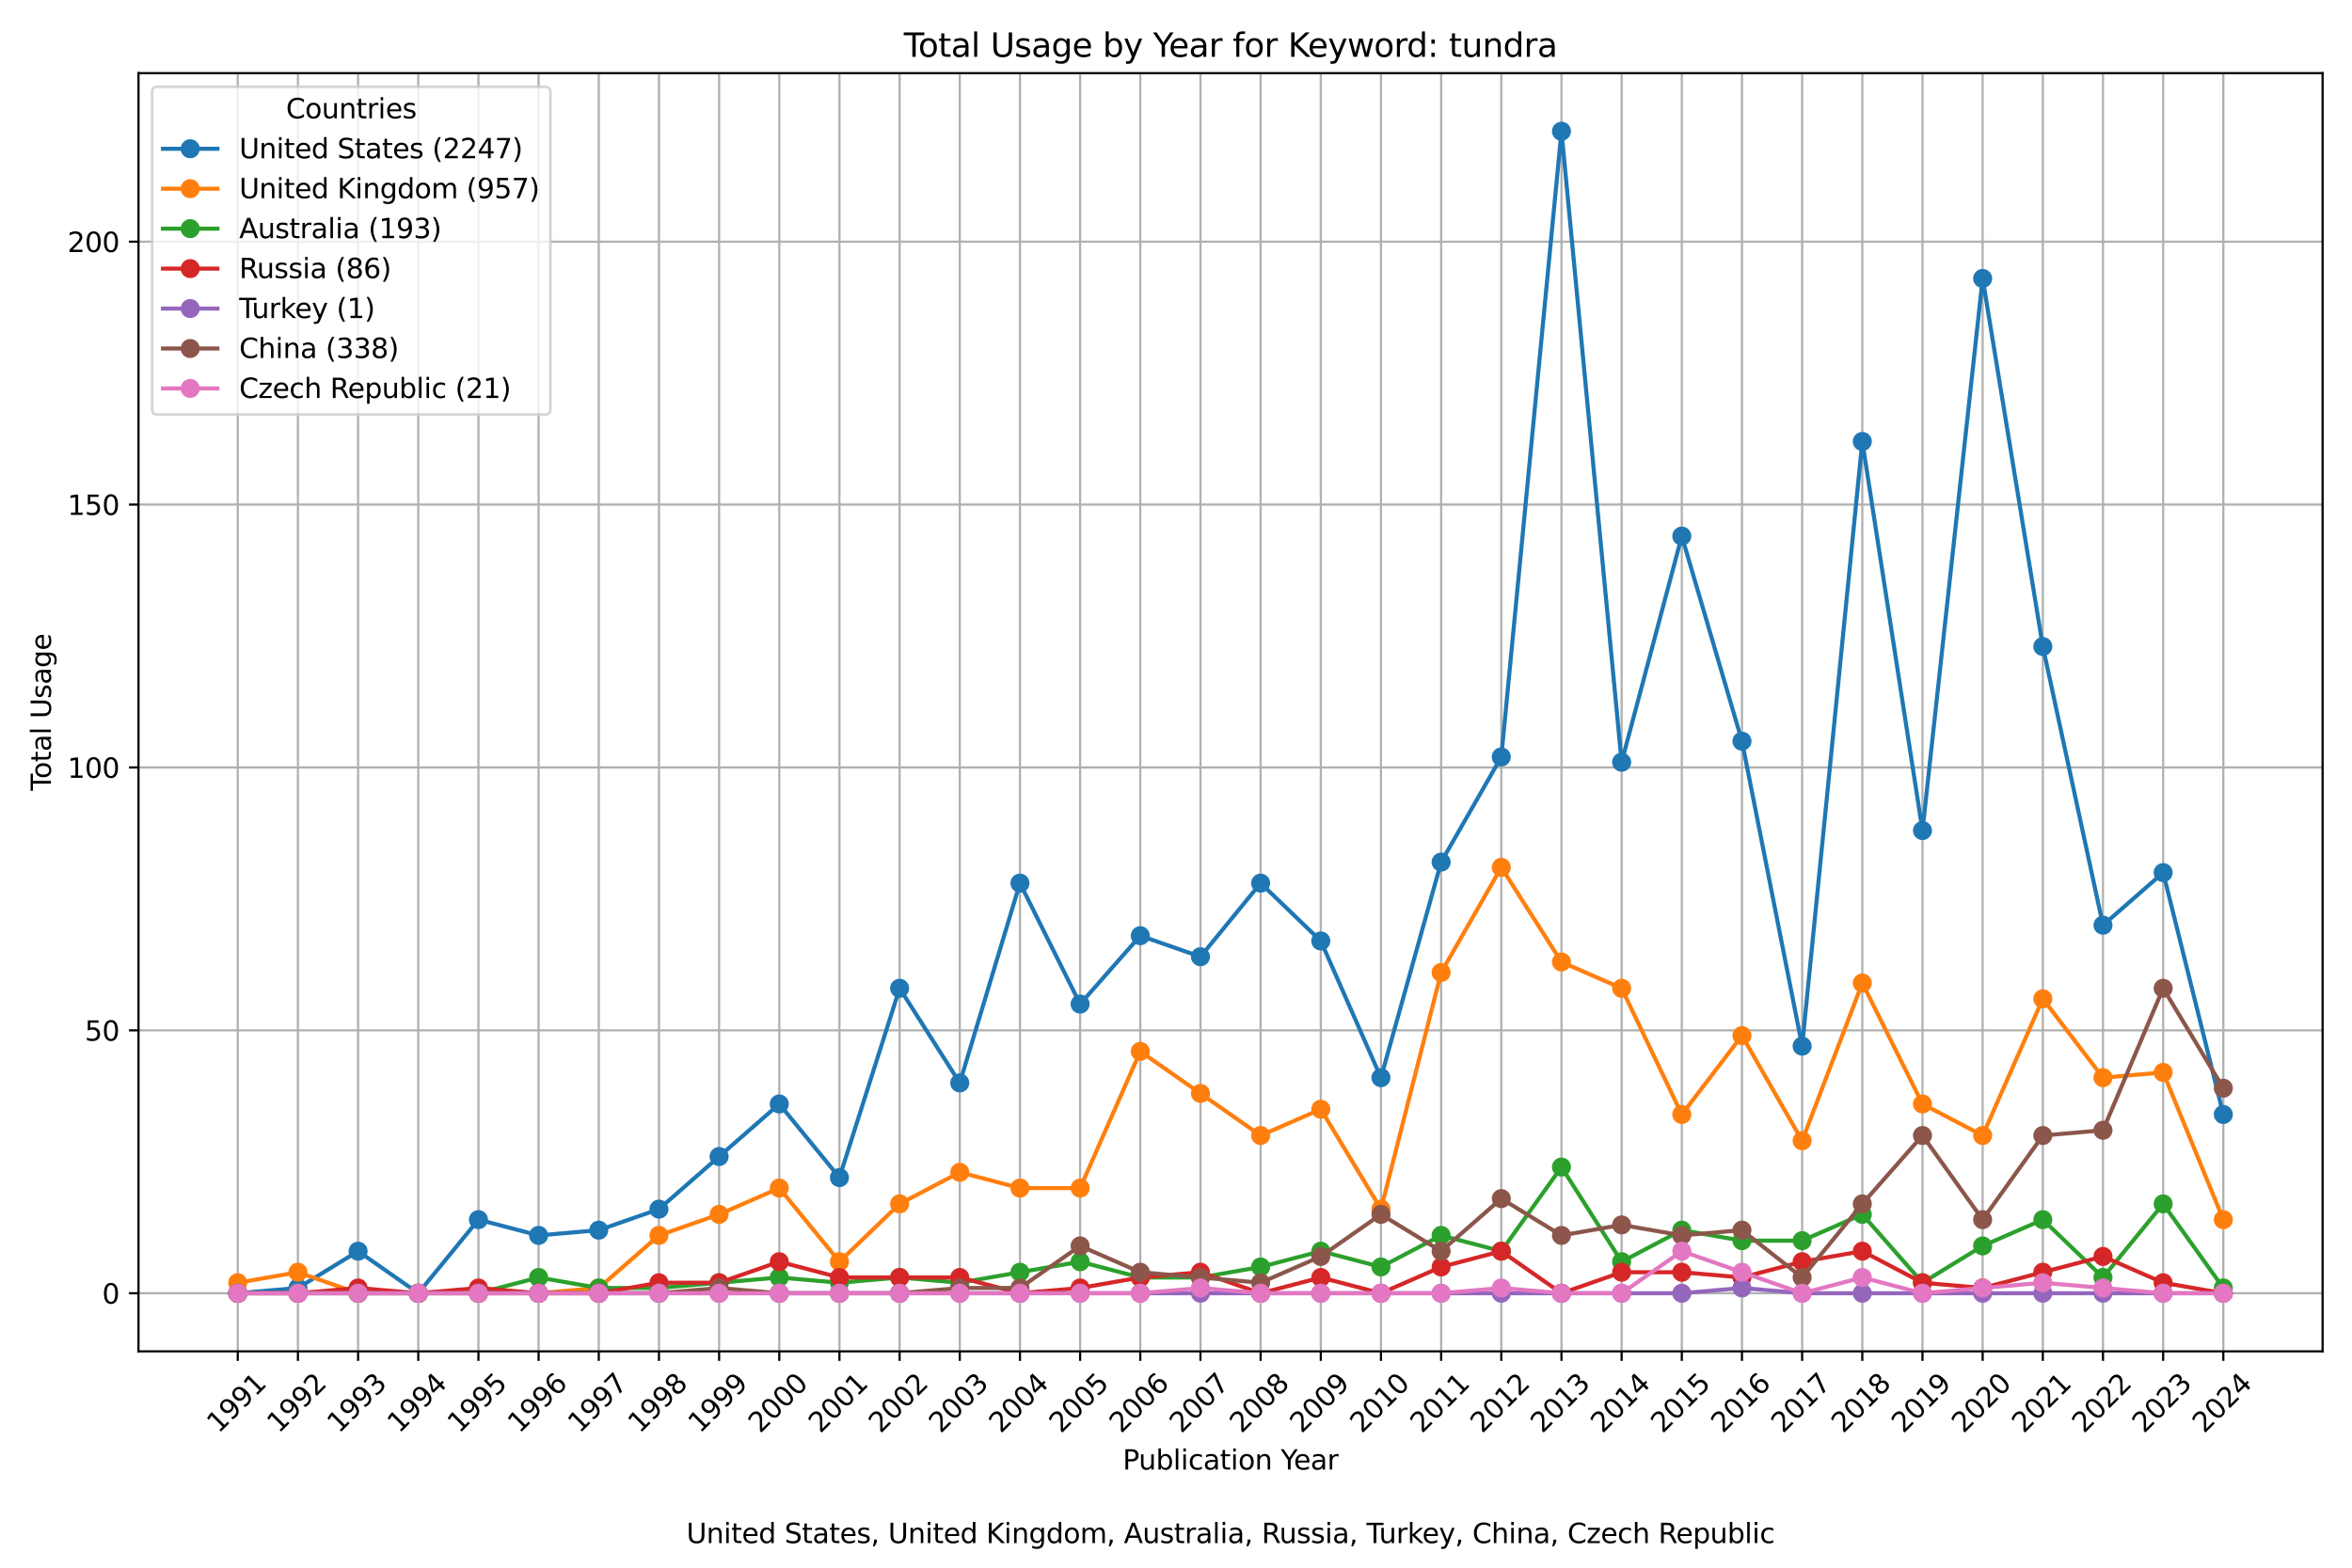 <?xml version="1.0" encoding="utf-8" standalone="no"?>
<!DOCTYPE svg PUBLIC "-//W3C//DTD SVG 1.1//EN"
  "http://www.w3.org/Graphics/SVG/1.1/DTD/svg11.dtd">
<svg xmlns:xlink="http://www.w3.org/1999/xlink" width="864pt" height="576pt" viewBox="0 0 864 576" xmlns="http://www.w3.org/2000/svg" version="1.1">
 <defs>
  <style type="text/css">*{stroke-linejoin: round; stroke-linecap: butt}</style>
 </defs>
 <g id="figure_1">
  <g id="patch_1">
   <path d="M 0 576 
L 864 576 
L 864 0 
L 0 0 
z
" style="fill: #ffffff"/>
  </g>
  <g id="axes_1">
   <g id="patch_2">
    <path d="M 50.87 496.512 
L 853.2 496.512 
L 853.2 26.88 
L 50.87 26.88 
z
" style="fill: #ffffff"/>
   </g>
   <g id="matplotlib.axis_1">
    <g id="xtick_1">
     <g id="line2d_1">
      <path d="M 87.34 496.512 
L 87.34 26.88 
" clip-path="url(#p63d7405d5d)" style="fill: none; stroke: #b0b0b0; stroke-width: 0.8; stroke-linecap: square"/>
     </g>
     <g id="line2d_2">
      <defs>
       <path id="mbeb320e8f4" d="M 0 0 
L 0 3.5 
" style="stroke: #000000; stroke-width: 0.8"/>
      </defs>
      <g>
       <use xlink:href="#mbeb320e8f4" x="87.34" y="496.512" style="stroke: #000000; stroke-width: 0.8"/>
      </g>
     </g>
     <g id="text_1">
      <!-- 1991 -->
      <g transform="translate(80.293 526.881) rotate(-45) scale(0.1 -0.1)">
       <defs>
        <path id="DejaVuSans-31" d="M 794 531 
L 1825 531 
L 1825 4091 
L 703 3866 
L 703 4441 
L 1819 4666 
L 2450 4666 
L 2450 531 
L 3481 531 
L 3481 0 
L 794 0 
L 794 531 
z
" transform="scale(0.016)"/>
        <path id="DejaVuSans-39" d="M 703 97 
L 703 672 
Q 941 559 1184 500 
Q 1428 441 1663 441 
Q 2288 441 2617 861 
Q 2947 1281 2994 2138 
Q 2813 1869 2534 1725 
Q 2256 1581 1919 1581 
Q 1219 1581 811 2004 
Q 403 2428 403 3163 
Q 403 3881 828 4315 
Q 1253 4750 1959 4750 
Q 2769 4750 3195 4129 
Q 3622 3509 3622 2328 
Q 3622 1225 3098 567 
Q 2575 -91 1691 -91 
Q 1453 -91 1209 -44 
Q 966 3 703 97 
z
M 1959 2075 
Q 2384 2075 2632 2365 
Q 2881 2656 2881 3163 
Q 2881 3666 2632 3958 
Q 2384 4250 1959 4250 
Q 1534 4250 1286 3958 
Q 1038 3666 1038 3163 
Q 1038 2656 1286 2365 
Q 1534 2075 1959 2075 
z
" transform="scale(0.016)"/>
       </defs>
       <use xlink:href="#DejaVuSans-31"/>
       <use xlink:href="#DejaVuSans-39" x="63.623"/>
       <use xlink:href="#DejaVuSans-39" x="127.246"/>
       <use xlink:href="#DejaVuSans-31" x="190.869"/>
      </g>
     </g>
    </g>
    <g id="xtick_2">
     <g id="line2d_3">
      <path d="M 109.442 496.512 
L 109.442 26.88 
" clip-path="url(#p63d7405d5d)" style="fill: none; stroke: #b0b0b0; stroke-width: 0.8; stroke-linecap: square"/>
     </g>
     <g id="line2d_4">
      <g>
       <use xlink:href="#mbeb320e8f4" x="109.442" y="496.512" style="stroke: #000000; stroke-width: 0.8"/>
      </g>
     </g>
     <g id="text_2">
      <!-- 1992 -->
      <g transform="translate(102.396 526.881) rotate(-45) scale(0.1 -0.1)">
       <defs>
        <path id="DejaVuSans-32" d="M 1228 531 
L 3431 531 
L 3431 0 
L 469 0 
L 469 531 
Q 828 903 1448 1529 
Q 2069 2156 2228 2338 
Q 2531 2678 2651 2914 
Q 2772 3150 2772 3378 
Q 2772 3750 2511 3984 
Q 2250 4219 1831 4219 
Q 1534 4219 1204 4116 
Q 875 4013 500 3803 
L 500 4441 
Q 881 4594 1212 4672 
Q 1544 4750 1819 4750 
Q 2544 4750 2975 4387 
Q 3406 4025 3406 3419 
Q 3406 3131 3298 2873 
Q 3191 2616 2906 2266 
Q 2828 2175 2409 1742 
Q 1991 1309 1228 531 
z
" transform="scale(0.016)"/>
       </defs>
       <use xlink:href="#DejaVuSans-31"/>
       <use xlink:href="#DejaVuSans-39" x="63.623"/>
       <use xlink:href="#DejaVuSans-39" x="127.246"/>
       <use xlink:href="#DejaVuSans-32" x="190.869"/>
      </g>
     </g>
    </g>
    <g id="xtick_3">
     <g id="line2d_5">
      <path d="M 131.545 496.512 
L 131.545 26.88 
" clip-path="url(#p63d7405d5d)" style="fill: none; stroke: #b0b0b0; stroke-width: 0.8; stroke-linecap: square"/>
     </g>
     <g id="line2d_6">
      <g>
       <use xlink:href="#mbeb320e8f4" x="131.545" y="496.512" style="stroke: #000000; stroke-width: 0.8"/>
      </g>
     </g>
     <g id="text_3">
      <!-- 1993 -->
      <g transform="translate(124.498 526.881) rotate(-45) scale(0.1 -0.1)">
       <defs>
        <path id="DejaVuSans-33" d="M 2597 2516 
Q 3050 2419 3304 2112 
Q 3559 1806 3559 1356 
Q 3559 666 3084 287 
Q 2609 -91 1734 -91 
Q 1441 -91 1130 -33 
Q 819 25 488 141 
L 488 750 
Q 750 597 1062 519 
Q 1375 441 1716 441 
Q 2309 441 2620 675 
Q 2931 909 2931 1356 
Q 2931 1769 2642 2001 
Q 2353 2234 1838 2234 
L 1294 2234 
L 1294 2753 
L 1863 2753 
Q 2328 2753 2575 2939 
Q 2822 3125 2822 3475 
Q 2822 3834 2567 4026 
Q 2313 4219 1838 4219 
Q 1578 4219 1281 4162 
Q 984 4106 628 3988 
L 628 4550 
Q 988 4650 1302 4700 
Q 1616 4750 1894 4750 
Q 2613 4750 3031 4423 
Q 3450 4097 3450 3541 
Q 3450 3153 3228 2886 
Q 3006 2619 2597 2516 
z
" transform="scale(0.016)"/>
       </defs>
       <use xlink:href="#DejaVuSans-31"/>
       <use xlink:href="#DejaVuSans-39" x="63.623"/>
       <use xlink:href="#DejaVuSans-39" x="127.246"/>
       <use xlink:href="#DejaVuSans-33" x="190.869"/>
      </g>
     </g>
    </g>
    <g id="xtick_4">
     <g id="line2d_7">
      <path d="M 153.648 496.512 
L 153.648 26.88 
" clip-path="url(#p63d7405d5d)" style="fill: none; stroke: #b0b0b0; stroke-width: 0.8; stroke-linecap: square"/>
     </g>
     <g id="line2d_8">
      <g>
       <use xlink:href="#mbeb320e8f4" x="153.648" y="496.512" style="stroke: #000000; stroke-width: 0.8"/>
      </g>
     </g>
     <g id="text_4">
      <!-- 1994 -->
      <g transform="translate(146.601 526.881) rotate(-45) scale(0.1 -0.1)">
       <defs>
        <path id="DejaVuSans-34" d="M 2419 4116 
L 825 1625 
L 2419 1625 
L 2419 4116 
z
M 2253 4666 
L 3047 4666 
L 3047 1625 
L 3713 1625 
L 3713 1100 
L 3047 1100 
L 3047 0 
L 2419 0 
L 2419 1100 
L 313 1100 
L 313 1709 
L 2253 4666 
z
" transform="scale(0.016)"/>
       </defs>
       <use xlink:href="#DejaVuSans-31"/>
       <use xlink:href="#DejaVuSans-39" x="63.623"/>
       <use xlink:href="#DejaVuSans-39" x="127.246"/>
       <use xlink:href="#DejaVuSans-34" x="190.869"/>
      </g>
     </g>
    </g>
    <g id="xtick_5">
     <g id="line2d_9">
      <path d="M 175.751 496.512 
L 175.751 26.88 
" clip-path="url(#p63d7405d5d)" style="fill: none; stroke: #b0b0b0; stroke-width: 0.8; stroke-linecap: square"/>
     </g>
     <g id="line2d_10">
      <g>
       <use xlink:href="#mbeb320e8f4" x="175.751" y="496.512" style="stroke: #000000; stroke-width: 0.8"/>
      </g>
     </g>
     <g id="text_5">
      <!-- 1995 -->
      <g transform="translate(168.704 526.881) rotate(-45) scale(0.1 -0.1)">
       <defs>
        <path id="DejaVuSans-35" d="M 691 4666 
L 3169 4666 
L 3169 4134 
L 1269 4134 
L 1269 2991 
Q 1406 3038 1543 3061 
Q 1681 3084 1819 3084 
Q 2600 3084 3056 2656 
Q 3513 2228 3513 1497 
Q 3513 744 3044 326 
Q 2575 -91 1722 -91 
Q 1428 -91 1123 -41 
Q 819 9 494 109 
L 494 744 
Q 775 591 1075 516 
Q 1375 441 1709 441 
Q 2250 441 2565 725 
Q 2881 1009 2881 1497 
Q 2881 1984 2565 2268 
Q 2250 2553 1709 2553 
Q 1456 2553 1204 2497 
Q 953 2441 691 2322 
L 691 4666 
z
" transform="scale(0.016)"/>
       </defs>
       <use xlink:href="#DejaVuSans-31"/>
       <use xlink:href="#DejaVuSans-39" x="63.623"/>
       <use xlink:href="#DejaVuSans-39" x="127.246"/>
       <use xlink:href="#DejaVuSans-35" x="190.869"/>
      </g>
     </g>
    </g>
    <g id="xtick_6">
     <g id="line2d_11">
      <path d="M 197.853 496.512 
L 197.853 26.88 
" clip-path="url(#p63d7405d5d)" style="fill: none; stroke: #b0b0b0; stroke-width: 0.8; stroke-linecap: square"/>
     </g>
     <g id="line2d_12">
      <g>
       <use xlink:href="#mbeb320e8f4" x="197.853" y="496.512" style="stroke: #000000; stroke-width: 0.8"/>
      </g>
     </g>
     <g id="text_6">
      <!-- 1996 -->
      <g transform="translate(190.807 526.881) rotate(-45) scale(0.1 -0.1)">
       <defs>
        <path id="DejaVuSans-36" d="M 2113 2584 
Q 1688 2584 1439 2293 
Q 1191 2003 1191 1497 
Q 1191 994 1439 701 
Q 1688 409 2113 409 
Q 2538 409 2786 701 
Q 3034 994 3034 1497 
Q 3034 2003 2786 2293 
Q 2538 2584 2113 2584 
z
M 3366 4563 
L 3366 3988 
Q 3128 4100 2886 4159 
Q 2644 4219 2406 4219 
Q 1781 4219 1451 3797 
Q 1122 3375 1075 2522 
Q 1259 2794 1537 2939 
Q 1816 3084 2150 3084 
Q 2853 3084 3261 2657 
Q 3669 2231 3669 1497 
Q 3669 778 3244 343 
Q 2819 -91 2113 -91 
Q 1303 -91 875 529 
Q 447 1150 447 2328 
Q 447 3434 972 4092 
Q 1497 4750 2381 4750 
Q 2619 4750 2861 4703 
Q 3103 4656 3366 4563 
z
" transform="scale(0.016)"/>
       </defs>
       <use xlink:href="#DejaVuSans-31"/>
       <use xlink:href="#DejaVuSans-39" x="63.623"/>
       <use xlink:href="#DejaVuSans-39" x="127.246"/>
       <use xlink:href="#DejaVuSans-36" x="190.869"/>
      </g>
     </g>
    </g>
    <g id="xtick_7">
     <g id="line2d_13">
      <path d="M 219.956 496.512 
L 219.956 26.88 
" clip-path="url(#p63d7405d5d)" style="fill: none; stroke: #b0b0b0; stroke-width: 0.8; stroke-linecap: square"/>
     </g>
     <g id="line2d_14">
      <g>
       <use xlink:href="#mbeb320e8f4" x="219.956" y="496.512" style="stroke: #000000; stroke-width: 0.8"/>
      </g>
     </g>
     <g id="text_7">
      <!-- 1997 -->
      <g transform="translate(212.909 526.881) rotate(-45) scale(0.1 -0.1)">
       <defs>
        <path id="DejaVuSans-37" d="M 525 4666 
L 3525 4666 
L 3525 4397 
L 1831 0 
L 1172 0 
L 2766 4134 
L 525 4134 
L 525 4666 
z
" transform="scale(0.016)"/>
       </defs>
       <use xlink:href="#DejaVuSans-31"/>
       <use xlink:href="#DejaVuSans-39" x="63.623"/>
       <use xlink:href="#DejaVuSans-39" x="127.246"/>
       <use xlink:href="#DejaVuSans-37" x="190.869"/>
      </g>
     </g>
    </g>
    <g id="xtick_8">
     <g id="line2d_15">
      <path d="M 242.059 496.512 
L 242.059 26.88 
" clip-path="url(#p63d7405d5d)" style="fill: none; stroke: #b0b0b0; stroke-width: 0.8; stroke-linecap: square"/>
     </g>
     <g id="line2d_16">
      <g>
       <use xlink:href="#mbeb320e8f4" x="242.059" y="496.512" style="stroke: #000000; stroke-width: 0.8"/>
      </g>
     </g>
     <g id="text_8">
      <!-- 1998 -->
      <g transform="translate(235.012 526.881) rotate(-45) scale(0.1 -0.1)">
       <defs>
        <path id="DejaVuSans-38" d="M 2034 2216 
Q 1584 2216 1326 1975 
Q 1069 1734 1069 1313 
Q 1069 891 1326 650 
Q 1584 409 2034 409 
Q 2484 409 2743 651 
Q 3003 894 3003 1313 
Q 3003 1734 2745 1975 
Q 2488 2216 2034 2216 
z
M 1403 2484 
Q 997 2584 770 2862 
Q 544 3141 544 3541 
Q 544 4100 942 4425 
Q 1341 4750 2034 4750 
Q 2731 4750 3128 4425 
Q 3525 4100 3525 3541 
Q 3525 3141 3298 2862 
Q 3072 2584 2669 2484 
Q 3125 2378 3379 2068 
Q 3634 1759 3634 1313 
Q 3634 634 3220 271 
Q 2806 -91 2034 -91 
Q 1263 -91 848 271 
Q 434 634 434 1313 
Q 434 1759 690 2068 
Q 947 2378 1403 2484 
z
M 1172 3481 
Q 1172 3119 1398 2916 
Q 1625 2713 2034 2713 
Q 2441 2713 2670 2916 
Q 2900 3119 2900 3481 
Q 2900 3844 2670 4047 
Q 2441 4250 2034 4250 
Q 1625 4250 1398 4047 
Q 1172 3844 1172 3481 
z
" transform="scale(0.016)"/>
       </defs>
       <use xlink:href="#DejaVuSans-31"/>
       <use xlink:href="#DejaVuSans-39" x="63.623"/>
       <use xlink:href="#DejaVuSans-39" x="127.246"/>
       <use xlink:href="#DejaVuSans-38" x="190.869"/>
      </g>
     </g>
    </g>
    <g id="xtick_9">
     <g id="line2d_17">
      <path d="M 264.162 496.512 
L 264.162 26.88 
" clip-path="url(#p63d7405d5d)" style="fill: none; stroke: #b0b0b0; stroke-width: 0.8; stroke-linecap: square"/>
     </g>
     <g id="line2d_18">
      <g>
       <use xlink:href="#mbeb320e8f4" x="264.162" y="496.512" style="stroke: #000000; stroke-width: 0.8"/>
      </g>
     </g>
     <g id="text_9">
      <!-- 1999 -->
      <g transform="translate(257.115 526.881) rotate(-45) scale(0.1 -0.1)">
       <use xlink:href="#DejaVuSans-31"/>
       <use xlink:href="#DejaVuSans-39" x="63.623"/>
       <use xlink:href="#DejaVuSans-39" x="127.246"/>
       <use xlink:href="#DejaVuSans-39" x="190.869"/>
      </g>
     </g>
    </g>
    <g id="xtick_10">
     <g id="line2d_19">
      <path d="M 286.264 496.512 
L 286.264 26.88 
" clip-path="url(#p63d7405d5d)" style="fill: none; stroke: #b0b0b0; stroke-width: 0.8; stroke-linecap: square"/>
     </g>
     <g id="line2d_20">
      <g>
       <use xlink:href="#mbeb320e8f4" x="286.264" y="496.512" style="stroke: #000000; stroke-width: 0.8"/>
      </g>
     </g>
     <g id="text_10">
      <!-- 2000 -->
      <g transform="translate(279.218 526.881) rotate(-45) scale(0.1 -0.1)">
       <defs>
        <path id="DejaVuSans-30" d="M 2034 4250 
Q 1547 4250 1301 3770 
Q 1056 3291 1056 2328 
Q 1056 1369 1301 889 
Q 1547 409 2034 409 
Q 2525 409 2770 889 
Q 3016 1369 3016 2328 
Q 3016 3291 2770 3770 
Q 2525 4250 2034 4250 
z
M 2034 4750 
Q 2819 4750 3233 4129 
Q 3647 3509 3647 2328 
Q 3647 1150 3233 529 
Q 2819 -91 2034 -91 
Q 1250 -91 836 529 
Q 422 1150 422 2328 
Q 422 3509 836 4129 
Q 1250 4750 2034 4750 
z
" transform="scale(0.016)"/>
       </defs>
       <use xlink:href="#DejaVuSans-32"/>
       <use xlink:href="#DejaVuSans-30" x="63.623"/>
       <use xlink:href="#DejaVuSans-30" x="127.246"/>
       <use xlink:href="#DejaVuSans-30" x="190.869"/>
      </g>
     </g>
    </g>
    <g id="xtick_11">
     <g id="line2d_21">
      <path d="M 308.367 496.512 
L 308.367 26.88 
" clip-path="url(#p63d7405d5d)" style="fill: none; stroke: #b0b0b0; stroke-width: 0.8; stroke-linecap: square"/>
     </g>
     <g id="line2d_22">
      <g>
       <use xlink:href="#mbeb320e8f4" x="308.367" y="496.512" style="stroke: #000000; stroke-width: 0.8"/>
      </g>
     </g>
     <g id="text_11">
      <!-- 2001 -->
      <g transform="translate(301.32 526.881) rotate(-45) scale(0.1 -0.1)">
       <use xlink:href="#DejaVuSans-32"/>
       <use xlink:href="#DejaVuSans-30" x="63.623"/>
       <use xlink:href="#DejaVuSans-30" x="127.246"/>
       <use xlink:href="#DejaVuSans-31" x="190.869"/>
      </g>
     </g>
    </g>
    <g id="xtick_12">
     <g id="line2d_23">
      <path d="M 330.47 496.512 
L 330.47 26.88 
" clip-path="url(#p63d7405d5d)" style="fill: none; stroke: #b0b0b0; stroke-width: 0.8; stroke-linecap: square"/>
     </g>
     <g id="line2d_24">
      <g>
       <use xlink:href="#mbeb320e8f4" x="330.47" y="496.512" style="stroke: #000000; stroke-width: 0.8"/>
      </g>
     </g>
     <g id="text_12">
      <!-- 2002 -->
      <g transform="translate(323.423 526.881) rotate(-45) scale(0.1 -0.1)">
       <use xlink:href="#DejaVuSans-32"/>
       <use xlink:href="#DejaVuSans-30" x="63.623"/>
       <use xlink:href="#DejaVuSans-30" x="127.246"/>
       <use xlink:href="#DejaVuSans-32" x="190.869"/>
      </g>
     </g>
    </g>
    <g id="xtick_13">
     <g id="line2d_25">
      <path d="M 352.573 496.512 
L 352.573 26.88 
" clip-path="url(#p63d7405d5d)" style="fill: none; stroke: #b0b0b0; stroke-width: 0.8; stroke-linecap: square"/>
     </g>
     <g id="line2d_26">
      <g>
       <use xlink:href="#mbeb320e8f4" x="352.573" y="496.512" style="stroke: #000000; stroke-width: 0.8"/>
      </g>
     </g>
     <g id="text_13">
      <!-- 2003 -->
      <g transform="translate(345.526 526.881) rotate(-45) scale(0.1 -0.1)">
       <use xlink:href="#DejaVuSans-32"/>
       <use xlink:href="#DejaVuSans-30" x="63.623"/>
       <use xlink:href="#DejaVuSans-30" x="127.246"/>
       <use xlink:href="#DejaVuSans-33" x="190.869"/>
      </g>
     </g>
    </g>
    <g id="xtick_14">
     <g id="line2d_27">
      <path d="M 374.675 496.512 
L 374.675 26.88 
" clip-path="url(#p63d7405d5d)" style="fill: none; stroke: #b0b0b0; stroke-width: 0.8; stroke-linecap: square"/>
     </g>
     <g id="line2d_28">
      <g>
       <use xlink:href="#mbeb320e8f4" x="374.675" y="496.512" style="stroke: #000000; stroke-width: 0.8"/>
      </g>
     </g>
     <g id="text_14">
      <!-- 2004 -->
      <g transform="translate(367.629 526.881) rotate(-45) scale(0.1 -0.1)">
       <use xlink:href="#DejaVuSans-32"/>
       <use xlink:href="#DejaVuSans-30" x="63.623"/>
       <use xlink:href="#DejaVuSans-30" x="127.246"/>
       <use xlink:href="#DejaVuSans-34" x="190.869"/>
      </g>
     </g>
    </g>
    <g id="xtick_15">
     <g id="line2d_29">
      <path d="M 396.778 496.512 
L 396.778 26.88 
" clip-path="url(#p63d7405d5d)" style="fill: none; stroke: #b0b0b0; stroke-width: 0.8; stroke-linecap: square"/>
     </g>
     <g id="line2d_30">
      <g>
       <use xlink:href="#mbeb320e8f4" x="396.778" y="496.512" style="stroke: #000000; stroke-width: 0.8"/>
      </g>
     </g>
     <g id="text_15">
      <!-- 2005 -->
      <g transform="translate(389.731 526.881) rotate(-45) scale(0.1 -0.1)">
       <use xlink:href="#DejaVuSans-32"/>
       <use xlink:href="#DejaVuSans-30" x="63.623"/>
       <use xlink:href="#DejaVuSans-30" x="127.246"/>
       <use xlink:href="#DejaVuSans-35" x="190.869"/>
      </g>
     </g>
    </g>
    <g id="xtick_16">
     <g id="line2d_31">
      <path d="M 418.881 496.512 
L 418.881 26.88 
" clip-path="url(#p63d7405d5d)" style="fill: none; stroke: #b0b0b0; stroke-width: 0.8; stroke-linecap: square"/>
     </g>
     <g id="line2d_32">
      <g>
       <use xlink:href="#mbeb320e8f4" x="418.881" y="496.512" style="stroke: #000000; stroke-width: 0.8"/>
      </g>
     </g>
     <g id="text_16">
      <!-- 2006 -->
      <g transform="translate(411.834 526.881) rotate(-45) scale(0.1 -0.1)">
       <use xlink:href="#DejaVuSans-32"/>
       <use xlink:href="#DejaVuSans-30" x="63.623"/>
       <use xlink:href="#DejaVuSans-30" x="127.246"/>
       <use xlink:href="#DejaVuSans-36" x="190.869"/>
      </g>
     </g>
    </g>
    <g id="xtick_17">
     <g id="line2d_33">
      <path d="M 440.984 496.512 
L 440.984 26.88 
" clip-path="url(#p63d7405d5d)" style="fill: none; stroke: #b0b0b0; stroke-width: 0.8; stroke-linecap: square"/>
     </g>
     <g id="line2d_34">
      <g>
       <use xlink:href="#mbeb320e8f4" x="440.984" y="496.512" style="stroke: #000000; stroke-width: 0.8"/>
      </g>
     </g>
     <g id="text_17">
      <!-- 2007 -->
      <g transform="translate(433.937 526.881) rotate(-45) scale(0.1 -0.1)">
       <use xlink:href="#DejaVuSans-32"/>
       <use xlink:href="#DejaVuSans-30" x="63.623"/>
       <use xlink:href="#DejaVuSans-30" x="127.246"/>
       <use xlink:href="#DejaVuSans-37" x="190.869"/>
      </g>
     </g>
    </g>
    <g id="xtick_18">
     <g id="line2d_35">
      <path d="M 463.086 496.512 
L 463.086 26.88 
" clip-path="url(#p63d7405d5d)" style="fill: none; stroke: #b0b0b0; stroke-width: 0.8; stroke-linecap: square"/>
     </g>
     <g id="line2d_36">
      <g>
       <use xlink:href="#mbeb320e8f4" x="463.086" y="496.512" style="stroke: #000000; stroke-width: 0.8"/>
      </g>
     </g>
     <g id="text_18">
      <!-- 2008 -->
      <g transform="translate(456.04 526.881) rotate(-45) scale(0.1 -0.1)">
       <use xlink:href="#DejaVuSans-32"/>
       <use xlink:href="#DejaVuSans-30" x="63.623"/>
       <use xlink:href="#DejaVuSans-30" x="127.246"/>
       <use xlink:href="#DejaVuSans-38" x="190.869"/>
      </g>
     </g>
    </g>
    <g id="xtick_19">
     <g id="line2d_37">
      <path d="M 485.189 496.512 
L 485.189 26.88 
" clip-path="url(#p63d7405d5d)" style="fill: none; stroke: #b0b0b0; stroke-width: 0.8; stroke-linecap: square"/>
     </g>
     <g id="line2d_38">
      <g>
       <use xlink:href="#mbeb320e8f4" x="485.189" y="496.512" style="stroke: #000000; stroke-width: 0.8"/>
      </g>
     </g>
     <g id="text_19">
      <!-- 2009 -->
      <g transform="translate(478.142 526.881) rotate(-45) scale(0.1 -0.1)">
       <use xlink:href="#DejaVuSans-32"/>
       <use xlink:href="#DejaVuSans-30" x="63.623"/>
       <use xlink:href="#DejaVuSans-30" x="127.246"/>
       <use xlink:href="#DejaVuSans-39" x="190.869"/>
      </g>
     </g>
    </g>
    <g id="xtick_20">
     <g id="line2d_39">
      <path d="M 507.292 496.512 
L 507.292 26.88 
" clip-path="url(#p63d7405d5d)" style="fill: none; stroke: #b0b0b0; stroke-width: 0.8; stroke-linecap: square"/>
     </g>
     <g id="line2d_40">
      <g>
       <use xlink:href="#mbeb320e8f4" x="507.292" y="496.512" style="stroke: #000000; stroke-width: 0.8"/>
      </g>
     </g>
     <g id="text_20">
      <!-- 2010 -->
      <g transform="translate(500.245 526.881) rotate(-45) scale(0.1 -0.1)">
       <use xlink:href="#DejaVuSans-32"/>
       <use xlink:href="#DejaVuSans-30" x="63.623"/>
       <use xlink:href="#DejaVuSans-31" x="127.246"/>
       <use xlink:href="#DejaVuSans-30" x="190.869"/>
      </g>
     </g>
    </g>
    <g id="xtick_21">
     <g id="line2d_41">
      <path d="M 529.395 496.512 
L 529.395 26.88 
" clip-path="url(#p63d7405d5d)" style="fill: none; stroke: #b0b0b0; stroke-width: 0.8; stroke-linecap: square"/>
     </g>
     <g id="line2d_42">
      <g>
       <use xlink:href="#mbeb320e8f4" x="529.395" y="496.512" style="stroke: #000000; stroke-width: 0.8"/>
      </g>
     </g>
     <g id="text_21">
      <!-- 2011 -->
      <g transform="translate(522.348 526.881) rotate(-45) scale(0.1 -0.1)">
       <use xlink:href="#DejaVuSans-32"/>
       <use xlink:href="#DejaVuSans-30" x="63.623"/>
       <use xlink:href="#DejaVuSans-31" x="127.246"/>
       <use xlink:href="#DejaVuSans-31" x="190.869"/>
      </g>
     </g>
    </g>
    <g id="xtick_22">
     <g id="line2d_43">
      <path d="M 551.497 496.512 
L 551.497 26.88 
" clip-path="url(#p63d7405d5d)" style="fill: none; stroke: #b0b0b0; stroke-width: 0.8; stroke-linecap: square"/>
     </g>
     <g id="line2d_44">
      <g>
       <use xlink:href="#mbeb320e8f4" x="551.497" y="496.512" style="stroke: #000000; stroke-width: 0.8"/>
      </g>
     </g>
     <g id="text_22">
      <!-- 2012 -->
      <g transform="translate(544.451 526.881) rotate(-45) scale(0.1 -0.1)">
       <use xlink:href="#DejaVuSans-32"/>
       <use xlink:href="#DejaVuSans-30" x="63.623"/>
       <use xlink:href="#DejaVuSans-31" x="127.246"/>
       <use xlink:href="#DejaVuSans-32" x="190.869"/>
      </g>
     </g>
    </g>
    <g id="xtick_23">
     <g id="line2d_45">
      <path d="M 573.6 496.512 
L 573.6 26.88 
" clip-path="url(#p63d7405d5d)" style="fill: none; stroke: #b0b0b0; stroke-width: 0.8; stroke-linecap: square"/>
     </g>
     <g id="line2d_46">
      <g>
       <use xlink:href="#mbeb320e8f4" x="573.6" y="496.512" style="stroke: #000000; stroke-width: 0.8"/>
      </g>
     </g>
     <g id="text_23">
      <!-- 2013 -->
      <g transform="translate(566.553 526.881) rotate(-45) scale(0.1 -0.1)">
       <use xlink:href="#DejaVuSans-32"/>
       <use xlink:href="#DejaVuSans-30" x="63.623"/>
       <use xlink:href="#DejaVuSans-31" x="127.246"/>
       <use xlink:href="#DejaVuSans-33" x="190.869"/>
      </g>
     </g>
    </g>
    <g id="xtick_24">
     <g id="line2d_47">
      <path d="M 595.703 496.512 
L 595.703 26.88 
" clip-path="url(#p63d7405d5d)" style="fill: none; stroke: #b0b0b0; stroke-width: 0.8; stroke-linecap: square"/>
     </g>
     <g id="line2d_48">
      <g>
       <use xlink:href="#mbeb320e8f4" x="595.703" y="496.512" style="stroke: #000000; stroke-width: 0.8"/>
      </g>
     </g>
     <g id="text_24">
      <!-- 2014 -->
      <g transform="translate(588.656 526.881) rotate(-45) scale(0.1 -0.1)">
       <use xlink:href="#DejaVuSans-32"/>
       <use xlink:href="#DejaVuSans-30" x="63.623"/>
       <use xlink:href="#DejaVuSans-31" x="127.246"/>
       <use xlink:href="#DejaVuSans-34" x="190.869"/>
      </g>
     </g>
    </g>
    <g id="xtick_25">
     <g id="line2d_49">
      <path d="M 617.806 496.512 
L 617.806 26.88 
" clip-path="url(#p63d7405d5d)" style="fill: none; stroke: #b0b0b0; stroke-width: 0.8; stroke-linecap: square"/>
     </g>
     <g id="line2d_50">
      <g>
       <use xlink:href="#mbeb320e8f4" x="617.806" y="496.512" style="stroke: #000000; stroke-width: 0.8"/>
      </g>
     </g>
     <g id="text_25">
      <!-- 2015 -->
      <g transform="translate(610.759 526.881) rotate(-45) scale(0.1 -0.1)">
       <use xlink:href="#DejaVuSans-32"/>
       <use xlink:href="#DejaVuSans-30" x="63.623"/>
       <use xlink:href="#DejaVuSans-31" x="127.246"/>
       <use xlink:href="#DejaVuSans-35" x="190.869"/>
      </g>
     </g>
    </g>
    <g id="xtick_26">
     <g id="line2d_51">
      <path d="M 639.908 496.512 
L 639.908 26.88 
" clip-path="url(#p63d7405d5d)" style="fill: none; stroke: #b0b0b0; stroke-width: 0.8; stroke-linecap: square"/>
     </g>
     <g id="line2d_52">
      <g>
       <use xlink:href="#mbeb320e8f4" x="639.908" y="496.512" style="stroke: #000000; stroke-width: 0.8"/>
      </g>
     </g>
     <g id="text_26">
      <!-- 2016 -->
      <g transform="translate(632.862 526.881) rotate(-45) scale(0.1 -0.1)">
       <use xlink:href="#DejaVuSans-32"/>
       <use xlink:href="#DejaVuSans-30" x="63.623"/>
       <use xlink:href="#DejaVuSans-31" x="127.246"/>
       <use xlink:href="#DejaVuSans-36" x="190.869"/>
      </g>
     </g>
    </g>
    <g id="xtick_27">
     <g id="line2d_53">
      <path d="M 662.011 496.512 
L 662.011 26.88 
" clip-path="url(#p63d7405d5d)" style="fill: none; stroke: #b0b0b0; stroke-width: 0.8; stroke-linecap: square"/>
     </g>
     <g id="line2d_54">
      <g>
       <use xlink:href="#mbeb320e8f4" x="662.011" y="496.512" style="stroke: #000000; stroke-width: 0.8"/>
      </g>
     </g>
     <g id="text_27">
      <!-- 2017 -->
      <g transform="translate(654.964 526.881) rotate(-45) scale(0.1 -0.1)">
       <use xlink:href="#DejaVuSans-32"/>
       <use xlink:href="#DejaVuSans-30" x="63.623"/>
       <use xlink:href="#DejaVuSans-31" x="127.246"/>
       <use xlink:href="#DejaVuSans-37" x="190.869"/>
      </g>
     </g>
    </g>
    <g id="xtick_28">
     <g id="line2d_55">
      <path d="M 684.114 496.512 
L 684.114 26.88 
" clip-path="url(#p63d7405d5d)" style="fill: none; stroke: #b0b0b0; stroke-width: 0.8; stroke-linecap: square"/>
     </g>
     <g id="line2d_56">
      <g>
       <use xlink:href="#mbeb320e8f4" x="684.114" y="496.512" style="stroke: #000000; stroke-width: 0.8"/>
      </g>
     </g>
     <g id="text_28">
      <!-- 2018 -->
      <g transform="translate(677.067 526.881) rotate(-45) scale(0.1 -0.1)">
       <use xlink:href="#DejaVuSans-32"/>
       <use xlink:href="#DejaVuSans-30" x="63.623"/>
       <use xlink:href="#DejaVuSans-31" x="127.246"/>
       <use xlink:href="#DejaVuSans-38" x="190.869"/>
      </g>
     </g>
    </g>
    <g id="xtick_29">
     <g id="line2d_57">
      <path d="M 706.217 496.512 
L 706.217 26.88 
" clip-path="url(#p63d7405d5d)" style="fill: none; stroke: #b0b0b0; stroke-width: 0.8; stroke-linecap: square"/>
     </g>
     <g id="line2d_58">
      <g>
       <use xlink:href="#mbeb320e8f4" x="706.217" y="496.512" style="stroke: #000000; stroke-width: 0.8"/>
      </g>
     </g>
     <g id="text_29">
      <!-- 2019 -->
      <g transform="translate(699.17 526.881) rotate(-45) scale(0.1 -0.1)">
       <use xlink:href="#DejaVuSans-32"/>
       <use xlink:href="#DejaVuSans-30" x="63.623"/>
       <use xlink:href="#DejaVuSans-31" x="127.246"/>
       <use xlink:href="#DejaVuSans-39" x="190.869"/>
      </g>
     </g>
    </g>
    <g id="xtick_30">
     <g id="line2d_59">
      <path d="M 728.319 496.512 
L 728.319 26.88 
" clip-path="url(#p63d7405d5d)" style="fill: none; stroke: #b0b0b0; stroke-width: 0.8; stroke-linecap: square"/>
     </g>
     <g id="line2d_60">
      <g>
       <use xlink:href="#mbeb320e8f4" x="728.319" y="496.512" style="stroke: #000000; stroke-width: 0.8"/>
      </g>
     </g>
     <g id="text_30">
      <!-- 2020 -->
      <g transform="translate(721.273 526.881) rotate(-45) scale(0.1 -0.1)">
       <use xlink:href="#DejaVuSans-32"/>
       <use xlink:href="#DejaVuSans-30" x="63.623"/>
       <use xlink:href="#DejaVuSans-32" x="127.246"/>
       <use xlink:href="#DejaVuSans-30" x="190.869"/>
      </g>
     </g>
    </g>
    <g id="xtick_31">
     <g id="line2d_61">
      <path d="M 750.422 496.512 
L 750.422 26.88 
" clip-path="url(#p63d7405d5d)" style="fill: none; stroke: #b0b0b0; stroke-width: 0.8; stroke-linecap: square"/>
     </g>
     <g id="line2d_62">
      <g>
       <use xlink:href="#mbeb320e8f4" x="750.422" y="496.512" style="stroke: #000000; stroke-width: 0.8"/>
      </g>
     </g>
     <g id="text_31">
      <!-- 2021 -->
      <g transform="translate(743.375 526.881) rotate(-45) scale(0.1 -0.1)">
       <use xlink:href="#DejaVuSans-32"/>
       <use xlink:href="#DejaVuSans-30" x="63.623"/>
       <use xlink:href="#DejaVuSans-32" x="127.246"/>
       <use xlink:href="#DejaVuSans-31" x="190.869"/>
      </g>
     </g>
    </g>
    <g id="xtick_32">
     <g id="line2d_63">
      <path d="M 772.525 496.512 
L 772.525 26.88 
" clip-path="url(#p63d7405d5d)" style="fill: none; stroke: #b0b0b0; stroke-width: 0.8; stroke-linecap: square"/>
     </g>
     <g id="line2d_64">
      <g>
       <use xlink:href="#mbeb320e8f4" x="772.525" y="496.512" style="stroke: #000000; stroke-width: 0.8"/>
      </g>
     </g>
     <g id="text_32">
      <!-- 2022 -->
      <g transform="translate(765.478 526.881) rotate(-45) scale(0.1 -0.1)">
       <use xlink:href="#DejaVuSans-32"/>
       <use xlink:href="#DejaVuSans-30" x="63.623"/>
       <use xlink:href="#DejaVuSans-32" x="127.246"/>
       <use xlink:href="#DejaVuSans-32" x="190.869"/>
      </g>
     </g>
    </g>
    <g id="xtick_33">
     <g id="line2d_65">
      <path d="M 794.628 496.512 
L 794.628 26.88 
" clip-path="url(#p63d7405d5d)" style="fill: none; stroke: #b0b0b0; stroke-width: 0.8; stroke-linecap: square"/>
     </g>
     <g id="line2d_66">
      <g>
       <use xlink:href="#mbeb320e8f4" x="794.628" y="496.512" style="stroke: #000000; stroke-width: 0.8"/>
      </g>
     </g>
     <g id="text_33">
      <!-- 2023 -->
      <g transform="translate(787.581 526.881) rotate(-45) scale(0.1 -0.1)">
       <use xlink:href="#DejaVuSans-32"/>
       <use xlink:href="#DejaVuSans-30" x="63.623"/>
       <use xlink:href="#DejaVuSans-32" x="127.246"/>
       <use xlink:href="#DejaVuSans-33" x="190.869"/>
      </g>
     </g>
    </g>
    <g id="xtick_34">
     <g id="line2d_67">
      <path d="M 816.73 496.512 
L 816.73 26.88 
" clip-path="url(#p63d7405d5d)" style="fill: none; stroke: #b0b0b0; stroke-width: 0.8; stroke-linecap: square"/>
     </g>
     <g id="line2d_68">
      <g>
       <use xlink:href="#mbeb320e8f4" x="816.73" y="496.512" style="stroke: #000000; stroke-width: 0.8"/>
      </g>
     </g>
     <g id="text_34">
      <!-- 2024 -->
      <g transform="translate(809.684 526.881) rotate(-45) scale(0.1 -0.1)">
       <use xlink:href="#DejaVuSans-32"/>
       <use xlink:href="#DejaVuSans-30" x="63.623"/>
       <use xlink:href="#DejaVuSans-32" x="127.246"/>
       <use xlink:href="#DejaVuSans-34" x="190.869"/>
      </g>
     </g>
    </g>
    <g id="text_35">
     <!-- Publication Year -->
     <g transform="translate(412.419 539.95) scale(0.1 -0.1)">
      <defs>
       <path id="DejaVuSans-50" d="M 1259 4147 
L 1259 2394 
L 2053 2394 
Q 2494 2394 2734 2622 
Q 2975 2850 2975 3272 
Q 2975 3691 2734 3919 
Q 2494 4147 2053 4147 
L 1259 4147 
z
M 628 4666 
L 2053 4666 
Q 2838 4666 3239 4311 
Q 3641 3956 3641 3272 
Q 3641 2581 3239 2228 
Q 2838 1875 2053 1875 
L 1259 1875 
L 1259 0 
L 628 0 
L 628 4666 
z
" transform="scale(0.016)"/>
       <path id="DejaVuSans-75" d="M 544 1381 
L 544 3500 
L 1119 3500 
L 1119 1403 
Q 1119 906 1312 657 
Q 1506 409 1894 409 
Q 2359 409 2629 706 
Q 2900 1003 2900 1516 
L 2900 3500 
L 3475 3500 
L 3475 0 
L 2900 0 
L 2900 538 
Q 2691 219 2414 64 
Q 2138 -91 1772 -91 
Q 1169 -91 856 284 
Q 544 659 544 1381 
z
M 1991 3584 
L 1991 3584 
z
" transform="scale(0.016)"/>
       <path id="DejaVuSans-62" d="M 3116 1747 
Q 3116 2381 2855 2742 
Q 2594 3103 2138 3103 
Q 1681 3103 1420 2742 
Q 1159 2381 1159 1747 
Q 1159 1113 1420 752 
Q 1681 391 2138 391 
Q 2594 391 2855 752 
Q 3116 1113 3116 1747 
z
M 1159 2969 
Q 1341 3281 1617 3432 
Q 1894 3584 2278 3584 
Q 2916 3584 3314 3078 
Q 3713 2572 3713 1747 
Q 3713 922 3314 415 
Q 2916 -91 2278 -91 
Q 1894 -91 1617 61 
Q 1341 213 1159 525 
L 1159 0 
L 581 0 
L 581 4863 
L 1159 4863 
L 1159 2969 
z
" transform="scale(0.016)"/>
       <path id="DejaVuSans-6c" d="M 603 4863 
L 1178 4863 
L 1178 0 
L 603 0 
L 603 4863 
z
" transform="scale(0.016)"/>
       <path id="DejaVuSans-69" d="M 603 3500 
L 1178 3500 
L 1178 0 
L 603 0 
L 603 3500 
z
M 603 4863 
L 1178 4863 
L 1178 4134 
L 603 4134 
L 603 4863 
z
" transform="scale(0.016)"/>
       <path id="DejaVuSans-63" d="M 3122 3366 
L 3122 2828 
Q 2878 2963 2633 3030 
Q 2388 3097 2138 3097 
Q 1578 3097 1268 2742 
Q 959 2388 959 1747 
Q 959 1106 1268 751 
Q 1578 397 2138 397 
Q 2388 397 2633 464 
Q 2878 531 3122 666 
L 3122 134 
Q 2881 22 2623 -34 
Q 2366 -91 2075 -91 
Q 1284 -91 818 406 
Q 353 903 353 1747 
Q 353 2603 823 3093 
Q 1294 3584 2113 3584 
Q 2378 3584 2631 3529 
Q 2884 3475 3122 3366 
z
" transform="scale(0.016)"/>
       <path id="DejaVuSans-61" d="M 2194 1759 
Q 1497 1759 1228 1600 
Q 959 1441 959 1056 
Q 959 750 1161 570 
Q 1363 391 1709 391 
Q 2188 391 2477 730 
Q 2766 1069 2766 1631 
L 2766 1759 
L 2194 1759 
z
M 3341 1997 
L 3341 0 
L 2766 0 
L 2766 531 
Q 2569 213 2275 61 
Q 1981 -91 1556 -91 
Q 1019 -91 701 211 
Q 384 513 384 1019 
Q 384 1609 779 1909 
Q 1175 2209 1959 2209 
L 2766 2209 
L 2766 2266 
Q 2766 2663 2505 2880 
Q 2244 3097 1772 3097 
Q 1472 3097 1187 3025 
Q 903 2953 641 2809 
L 641 3341 
Q 956 3463 1253 3523 
Q 1550 3584 1831 3584 
Q 2591 3584 2966 3190 
Q 3341 2797 3341 1997 
z
" transform="scale(0.016)"/>
       <path id="DejaVuSans-74" d="M 1172 4494 
L 1172 3500 
L 2356 3500 
L 2356 3053 
L 1172 3053 
L 1172 1153 
Q 1172 725 1289 603 
Q 1406 481 1766 481 
L 2356 481 
L 2356 0 
L 1766 0 
Q 1100 0 847 248 
Q 594 497 594 1153 
L 594 3053 
L 172 3053 
L 172 3500 
L 594 3500 
L 594 4494 
L 1172 4494 
z
" transform="scale(0.016)"/>
       <path id="DejaVuSans-6f" d="M 1959 3097 
Q 1497 3097 1228 2736 
Q 959 2375 959 1747 
Q 959 1119 1226 758 
Q 1494 397 1959 397 
Q 2419 397 2687 759 
Q 2956 1122 2956 1747 
Q 2956 2369 2687 2733 
Q 2419 3097 1959 3097 
z
M 1959 3584 
Q 2709 3584 3137 3096 
Q 3566 2609 3566 1747 
Q 3566 888 3137 398 
Q 2709 -91 1959 -91 
Q 1206 -91 779 398 
Q 353 888 353 1747 
Q 353 2609 779 3096 
Q 1206 3584 1959 3584 
z
" transform="scale(0.016)"/>
       <path id="DejaVuSans-6e" d="M 3513 2113 
L 3513 0 
L 2938 0 
L 2938 2094 
Q 2938 2591 2744 2837 
Q 2550 3084 2163 3084 
Q 1697 3084 1428 2787 
Q 1159 2491 1159 1978 
L 1159 0 
L 581 0 
L 581 3500 
L 1159 3500 
L 1159 2956 
Q 1366 3272 1645 3428 
Q 1925 3584 2291 3584 
Q 2894 3584 3203 3211 
Q 3513 2838 3513 2113 
z
" transform="scale(0.016)"/>
       <path id="DejaVuSans-20" transform="scale(0.016)"/>
       <path id="DejaVuSans-59" d="M -13 4666 
L 666 4666 
L 1959 2747 
L 3244 4666 
L 3922 4666 
L 2272 2222 
L 2272 0 
L 1638 0 
L 1638 2222 
L -13 4666 
z
" transform="scale(0.016)"/>
       <path id="DejaVuSans-65" d="M 3597 1894 
L 3597 1613 
L 953 1613 
Q 991 1019 1311 708 
Q 1631 397 2203 397 
Q 2534 397 2845 478 
Q 3156 559 3463 722 
L 3463 178 
Q 3153 47 2828 -22 
Q 2503 -91 2169 -91 
Q 1331 -91 842 396 
Q 353 884 353 1716 
Q 353 2575 817 3079 
Q 1281 3584 2069 3584 
Q 2775 3584 3186 3129 
Q 3597 2675 3597 1894 
z
M 3022 2063 
Q 3016 2534 2758 2815 
Q 2500 3097 2075 3097 
Q 1594 3097 1305 2825 
Q 1016 2553 972 2059 
L 3022 2063 
z
" transform="scale(0.016)"/>
       <path id="DejaVuSans-72" d="M 2631 2963 
Q 2534 3019 2420 3045 
Q 2306 3072 2169 3072 
Q 1681 3072 1420 2755 
Q 1159 2438 1159 1844 
L 1159 0 
L 581 0 
L 581 3500 
L 1159 3500 
L 1159 2956 
Q 1341 3275 1631 3429 
Q 1922 3584 2338 3584 
Q 2397 3584 2469 3576 
Q 2541 3569 2628 3553 
L 2631 2963 
z
" transform="scale(0.016)"/>
      </defs>
      <use xlink:href="#DejaVuSans-50"/>
      <use xlink:href="#DejaVuSans-75" x="58.553"/>
      <use xlink:href="#DejaVuSans-62" x="121.932"/>
      <use xlink:href="#DejaVuSans-6c" x="185.408"/>
      <use xlink:href="#DejaVuSans-69" x="213.191"/>
      <use xlink:href="#DejaVuSans-63" x="240.975"/>
      <use xlink:href="#DejaVuSans-61" x="295.955"/>
      <use xlink:href="#DejaVuSans-74" x="357.234"/>
      <use xlink:href="#DejaVuSans-69" x="396.443"/>
      <use xlink:href="#DejaVuSans-6f" x="424.227"/>
      <use xlink:href="#DejaVuSans-6e" x="485.408"/>
      <use xlink:href="#DejaVuSans-20" x="548.787"/>
      <use xlink:href="#DejaVuSans-59" x="580.574"/>
      <use xlink:href="#DejaVuSans-65" x="628.408"/>
      <use xlink:href="#DejaVuSans-61" x="689.932"/>
      <use xlink:href="#DejaVuSans-72" x="751.211"/>
     </g>
    </g>
   </g>
   <g id="matplotlib.axis_2">
    <g id="ytick_1">
     <g id="line2d_69">
      <path d="M 50.87 475.165 
L 853.2 475.165 
" clip-path="url(#p63d7405d5d)" style="fill: none; stroke: #b0b0b0; stroke-width: 0.8; stroke-linecap: square"/>
     </g>
     <g id="line2d_70">
      <defs>
       <path id="m7cf20ed1ae" d="M 0 0 
L -3.5 0 
" style="stroke: #000000; stroke-width: 0.8"/>
      </defs>
      <g>
       <use xlink:href="#m7cf20ed1ae" x="50.87" y="475.165" style="stroke: #000000; stroke-width: 0.8"/>
      </g>
     </g>
     <g id="text_36">
      <!-- 0 -->
      <g transform="translate(37.508 478.964) scale(0.1 -0.1)">
       <use xlink:href="#DejaVuSans-30"/>
      </g>
     </g>
    </g>
    <g id="ytick_2">
     <g id="line2d_71">
      <path d="M 50.87 378.573 
L 853.2 378.573 
" clip-path="url(#p63d7405d5d)" style="fill: none; stroke: #b0b0b0; stroke-width: 0.8; stroke-linecap: square"/>
     </g>
     <g id="line2d_72">
      <g>
       <use xlink:href="#m7cf20ed1ae" x="50.87" y="378.573" style="stroke: #000000; stroke-width: 0.8"/>
      </g>
     </g>
     <g id="text_37">
      <!-- 50 -->
      <g transform="translate(31.145 382.372) scale(0.1 -0.1)">
       <use xlink:href="#DejaVuSans-35"/>
       <use xlink:href="#DejaVuSans-30" x="63.623"/>
      </g>
     </g>
    </g>
    <g id="ytick_3">
     <g id="line2d_73">
      <path d="M 50.87 281.98 
L 853.2 281.98 
" clip-path="url(#p63d7405d5d)" style="fill: none; stroke: #b0b0b0; stroke-width: 0.8; stroke-linecap: square"/>
     </g>
     <g id="line2d_74">
      <g>
       <use xlink:href="#m7cf20ed1ae" x="50.87" y="281.98" style="stroke: #000000; stroke-width: 0.8"/>
      </g>
     </g>
     <g id="text_38">
      <!-- 100 -->
      <g transform="translate(24.782 285.78) scale(0.1 -0.1)">
       <use xlink:href="#DejaVuSans-31"/>
       <use xlink:href="#DejaVuSans-30" x="63.623"/>
       <use xlink:href="#DejaVuSans-30" x="127.246"/>
      </g>
     </g>
    </g>
    <g id="ytick_4">
     <g id="line2d_75">
      <path d="M 50.87 185.388 
L 853.2 185.388 
" clip-path="url(#p63d7405d5d)" style="fill: none; stroke: #b0b0b0; stroke-width: 0.8; stroke-linecap: square"/>
     </g>
     <g id="line2d_76">
      <g>
       <use xlink:href="#m7cf20ed1ae" x="50.87" y="185.388" style="stroke: #000000; stroke-width: 0.8"/>
      </g>
     </g>
     <g id="text_39">
      <!-- 150 -->
      <g transform="translate(24.782 189.187) scale(0.1 -0.1)">
       <use xlink:href="#DejaVuSans-31"/>
       <use xlink:href="#DejaVuSans-35" x="63.623"/>
       <use xlink:href="#DejaVuSans-30" x="127.246"/>
      </g>
     </g>
    </g>
    <g id="ytick_5">
     <g id="line2d_77">
      <path d="M 50.87 88.796 
L 853.2 88.796 
" clip-path="url(#p63d7405d5d)" style="fill: none; stroke: #b0b0b0; stroke-width: 0.8; stroke-linecap: square"/>
     </g>
     <g id="line2d_78">
      <g>
       <use xlink:href="#m7cf20ed1ae" x="50.87" y="88.796" style="stroke: #000000; stroke-width: 0.8"/>
      </g>
     </g>
     <g id="text_40">
      <!-- 200 -->
      <g transform="translate(24.782 92.595) scale(0.1 -0.1)">
       <use xlink:href="#DejaVuSans-32"/>
       <use xlink:href="#DejaVuSans-30" x="63.623"/>
       <use xlink:href="#DejaVuSans-30" x="127.246"/>
      </g>
     </g>
    </g>
    <g id="text_41">
     <!-- Total Usage -->
     <g transform="translate(18.703 290.541) rotate(-90) scale(0.1 -0.1)">
      <defs>
       <path id="DejaVuSans-54" d="M -19 4666 
L 3928 4666 
L 3928 4134 
L 2272 4134 
L 2272 0 
L 1638 0 
L 1638 4134 
L -19 4134 
L -19 4666 
z
" transform="scale(0.016)"/>
       <path id="DejaVuSans-55" d="M 556 4666 
L 1191 4666 
L 1191 1831 
Q 1191 1081 1462 751 
Q 1734 422 2344 422 
Q 2950 422 3222 751 
Q 3494 1081 3494 1831 
L 3494 4666 
L 4128 4666 
L 4128 1753 
Q 4128 841 3676 375 
Q 3225 -91 2344 -91 
Q 1459 -91 1007 375 
Q 556 841 556 1753 
L 556 4666 
z
" transform="scale(0.016)"/>
       <path id="DejaVuSans-73" d="M 2834 3397 
L 2834 2853 
Q 2591 2978 2328 3040 
Q 2066 3103 1784 3103 
Q 1356 3103 1142 2972 
Q 928 2841 928 2578 
Q 928 2378 1081 2264 
Q 1234 2150 1697 2047 
L 1894 2003 
Q 2506 1872 2764 1633 
Q 3022 1394 3022 966 
Q 3022 478 2636 193 
Q 2250 -91 1575 -91 
Q 1294 -91 989 -36 
Q 684 19 347 128 
L 347 722 
Q 666 556 975 473 
Q 1284 391 1588 391 
Q 1994 391 2212 530 
Q 2431 669 2431 922 
Q 2431 1156 2273 1281 
Q 2116 1406 1581 1522 
L 1381 1569 
Q 847 1681 609 1914 
Q 372 2147 372 2553 
Q 372 3047 722 3315 
Q 1072 3584 1716 3584 
Q 2034 3584 2315 3537 
Q 2597 3491 2834 3397 
z
" transform="scale(0.016)"/>
       <path id="DejaVuSans-67" d="M 2906 1791 
Q 2906 2416 2648 2759 
Q 2391 3103 1925 3103 
Q 1463 3103 1205 2759 
Q 947 2416 947 1791 
Q 947 1169 1205 825 
Q 1463 481 1925 481 
Q 2391 481 2648 825 
Q 2906 1169 2906 1791 
z
M 3481 434 
Q 3481 -459 3084 -895 
Q 2688 -1331 1869 -1331 
Q 1566 -1331 1297 -1286 
Q 1028 -1241 775 -1147 
L 775 -588 
Q 1028 -725 1275 -790 
Q 1522 -856 1778 -856 
Q 2344 -856 2625 -561 
Q 2906 -266 2906 331 
L 2906 616 
Q 2728 306 2450 153 
Q 2172 0 1784 0 
Q 1141 0 747 490 
Q 353 981 353 1791 
Q 353 2603 747 3093 
Q 1141 3584 1784 3584 
Q 2172 3584 2450 3431 
Q 2728 3278 2906 2969 
L 2906 3500 
L 3481 3500 
L 3481 434 
z
" transform="scale(0.016)"/>
      </defs>
      <use xlink:href="#DejaVuSans-54"/>
      <use xlink:href="#DejaVuSans-6f" x="44.084"/>
      <use xlink:href="#DejaVuSans-74" x="105.266"/>
      <use xlink:href="#DejaVuSans-61" x="144.475"/>
      <use xlink:href="#DejaVuSans-6c" x="205.754"/>
      <use xlink:href="#DejaVuSans-20" x="233.537"/>
      <use xlink:href="#DejaVuSans-55" x="265.324"/>
      <use xlink:href="#DejaVuSans-73" x="338.518"/>
      <use xlink:href="#DejaVuSans-61" x="390.617"/>
      <use xlink:href="#DejaVuSans-67" x="451.896"/>
      <use xlink:href="#DejaVuSans-65" x="515.373"/>
     </g>
    </g>
   </g>
   <g id="line2d_79">
    <path d="M 87.34 475.165 
L 109.442 473.233 
L 131.545 459.71 
L 153.648 475.165 
L 175.751 448.119 
L 197.853 453.915 
L 219.956 451.983 
L 242.059 444.256 
L 264.162 424.937 
L 286.264 405.619 
L 308.367 432.664 
L 330.47 363.118 
L 352.573 397.891 
L 374.675 324.481 
L 396.778 368.914 
L 418.881 343.799 
L 440.984 351.527 
L 463.086 324.481 
L 485.189 345.731 
L 507.292 395.959 
L 529.395 316.754 
L 551.497 278.117 
L 573.6 48.227 
L 595.703 280.049 
L 617.806 196.979 
L 639.908 272.321 
L 662.011 384.368 
L 684.114 162.206 
L 706.217 305.163 
L 728.319 102.319 
L 750.422 237.548 
L 772.525 339.936 
L 794.628 320.617 
L 816.73 409.482 
" clip-path="url(#p63d7405d5d)" style="fill: none; stroke: #1f77b4; stroke-width: 1.5; stroke-linecap: square"/>
    <defs>
     <path id="m030a0c1018" d="M 0 3 
C 0.796 3 1.559 2.684 2.121 2.121 
C 2.684 1.559 3 0.796 3 0 
C 3 -0.796 2.684 -1.559 2.121 -2.121 
C 1.559 -2.684 0.796 -3 0 -3 
C -0.796 -3 -1.559 -2.684 -2.121 -2.121 
C -2.684 -1.559 -3 -0.796 -3 0 
C -3 0.796 -2.684 1.559 -2.121 2.121 
C -1.559 2.684 -0.796 3 0 3 
z
" style="stroke: #1f77b4"/>
    </defs>
    <g clip-path="url(#p63d7405d5d)">
     <use xlink:href="#m030a0c1018" x="87.34" y="475.165" style="fill: #1f77b4; stroke: #1f77b4"/>
     <use xlink:href="#m030a0c1018" x="109.442" y="473.233" style="fill: #1f77b4; stroke: #1f77b4"/>
     <use xlink:href="#m030a0c1018" x="131.545" y="459.71" style="fill: #1f77b4; stroke: #1f77b4"/>
     <use xlink:href="#m030a0c1018" x="153.648" y="475.165" style="fill: #1f77b4; stroke: #1f77b4"/>
     <use xlink:href="#m030a0c1018" x="175.751" y="448.119" style="fill: #1f77b4; stroke: #1f77b4"/>
     <use xlink:href="#m030a0c1018" x="197.853" y="453.915" style="fill: #1f77b4; stroke: #1f77b4"/>
     <use xlink:href="#m030a0c1018" x="219.956" y="451.983" style="fill: #1f77b4; stroke: #1f77b4"/>
     <use xlink:href="#m030a0c1018" x="242.059" y="444.256" style="fill: #1f77b4; stroke: #1f77b4"/>
     <use xlink:href="#m030a0c1018" x="264.162" y="424.937" style="fill: #1f77b4; stroke: #1f77b4"/>
     <use xlink:href="#m030a0c1018" x="286.264" y="405.619" style="fill: #1f77b4; stroke: #1f77b4"/>
     <use xlink:href="#m030a0c1018" x="308.367" y="432.664" style="fill: #1f77b4; stroke: #1f77b4"/>
     <use xlink:href="#m030a0c1018" x="330.47" y="363.118" style="fill: #1f77b4; stroke: #1f77b4"/>
     <use xlink:href="#m030a0c1018" x="352.573" y="397.891" style="fill: #1f77b4; stroke: #1f77b4"/>
     <use xlink:href="#m030a0c1018" x="374.675" y="324.481" style="fill: #1f77b4; stroke: #1f77b4"/>
     <use xlink:href="#m030a0c1018" x="396.778" y="368.914" style="fill: #1f77b4; stroke: #1f77b4"/>
     <use xlink:href="#m030a0c1018" x="418.881" y="343.799" style="fill: #1f77b4; stroke: #1f77b4"/>
     <use xlink:href="#m030a0c1018" x="440.984" y="351.527" style="fill: #1f77b4; stroke: #1f77b4"/>
     <use xlink:href="#m030a0c1018" x="463.086" y="324.481" style="fill: #1f77b4; stroke: #1f77b4"/>
     <use xlink:href="#m030a0c1018" x="485.189" y="345.731" style="fill: #1f77b4; stroke: #1f77b4"/>
     <use xlink:href="#m030a0c1018" x="507.292" y="395.959" style="fill: #1f77b4; stroke: #1f77b4"/>
     <use xlink:href="#m030a0c1018" x="529.395" y="316.754" style="fill: #1f77b4; stroke: #1f77b4"/>
     <use xlink:href="#m030a0c1018" x="551.497" y="278.117" style="fill: #1f77b4; stroke: #1f77b4"/>
     <use xlink:href="#m030a0c1018" x="573.6" y="48.227" style="fill: #1f77b4; stroke: #1f77b4"/>
     <use xlink:href="#m030a0c1018" x="595.703" y="280.049" style="fill: #1f77b4; stroke: #1f77b4"/>
     <use xlink:href="#m030a0c1018" x="617.806" y="196.979" style="fill: #1f77b4; stroke: #1f77b4"/>
     <use xlink:href="#m030a0c1018" x="639.908" y="272.321" style="fill: #1f77b4; stroke: #1f77b4"/>
     <use xlink:href="#m030a0c1018" x="662.011" y="384.368" style="fill: #1f77b4; stroke: #1f77b4"/>
     <use xlink:href="#m030a0c1018" x="684.114" y="162.206" style="fill: #1f77b4; stroke: #1f77b4"/>
     <use xlink:href="#m030a0c1018" x="706.217" y="305.163" style="fill: #1f77b4; stroke: #1f77b4"/>
     <use xlink:href="#m030a0c1018" x="728.319" y="102.319" style="fill: #1f77b4; stroke: #1f77b4"/>
     <use xlink:href="#m030a0c1018" x="750.422" y="237.548" style="fill: #1f77b4; stroke: #1f77b4"/>
     <use xlink:href="#m030a0c1018" x="772.525" y="339.936" style="fill: #1f77b4; stroke: #1f77b4"/>
     <use xlink:href="#m030a0c1018" x="794.628" y="320.617" style="fill: #1f77b4; stroke: #1f77b4"/>
     <use xlink:href="#m030a0c1018" x="816.73" y="409.482" style="fill: #1f77b4; stroke: #1f77b4"/>
    </g>
   </g>
   <g id="line2d_80">
    <path d="M 87.34 471.301 
L 109.442 467.438 
L 131.545 475.165 
L 153.648 475.165 
L 175.751 475.165 
L 197.853 475.165 
L 219.956 473.233 
L 242.059 453.915 
L 264.162 446.187 
L 286.264 436.528 
L 308.367 463.574 
L 330.47 442.324 
L 352.573 430.733 
L 374.675 436.528 
L 396.778 436.528 
L 418.881 386.3 
L 440.984 401.755 
L 463.086 417.21 
L 485.189 407.55 
L 507.292 444.256 
L 529.395 357.322 
L 551.497 318.685 
L 573.6 353.459 
L 595.703 363.118 
L 617.806 409.482 
L 639.908 380.505 
L 662.011 419.142 
L 684.114 361.186 
L 706.217 405.619 
L 728.319 417.21 
L 750.422 366.982 
L 772.525 395.959 
L 794.628 394.028 
L 816.73 448.119 
" clip-path="url(#p63d7405d5d)" style="fill: none; stroke: #ff7f0e; stroke-width: 1.5; stroke-linecap: square"/>
    <defs>
     <path id="m0d22f353ef" d="M 0 3 
C 0.796 3 1.559 2.684 2.121 2.121 
C 2.684 1.559 3 0.796 3 0 
C 3 -0.796 2.684 -1.559 2.121 -2.121 
C 1.559 -2.684 0.796 -3 0 -3 
C -0.796 -3 -1.559 -2.684 -2.121 -2.121 
C -2.684 -1.559 -3 -0.796 -3 0 
C -3 0.796 -2.684 1.559 -2.121 2.121 
C -1.559 2.684 -0.796 3 0 3 
z
" style="stroke: #ff7f0e"/>
    </defs>
    <g clip-path="url(#p63d7405d5d)">
     <use xlink:href="#m0d22f353ef" x="87.34" y="471.301" style="fill: #ff7f0e; stroke: #ff7f0e"/>
     <use xlink:href="#m0d22f353ef" x="109.442" y="467.438" style="fill: #ff7f0e; stroke: #ff7f0e"/>
     <use xlink:href="#m0d22f353ef" x="131.545" y="475.165" style="fill: #ff7f0e; stroke: #ff7f0e"/>
     <use xlink:href="#m0d22f353ef" x="153.648" y="475.165" style="fill: #ff7f0e; stroke: #ff7f0e"/>
     <use xlink:href="#m0d22f353ef" x="175.751" y="475.165" style="fill: #ff7f0e; stroke: #ff7f0e"/>
     <use xlink:href="#m0d22f353ef" x="197.853" y="475.165" style="fill: #ff7f0e; stroke: #ff7f0e"/>
     <use xlink:href="#m0d22f353ef" x="219.956" y="473.233" style="fill: #ff7f0e; stroke: #ff7f0e"/>
     <use xlink:href="#m0d22f353ef" x="242.059" y="453.915" style="fill: #ff7f0e; stroke: #ff7f0e"/>
     <use xlink:href="#m0d22f353ef" x="264.162" y="446.187" style="fill: #ff7f0e; stroke: #ff7f0e"/>
     <use xlink:href="#m0d22f353ef" x="286.264" y="436.528" style="fill: #ff7f0e; stroke: #ff7f0e"/>
     <use xlink:href="#m0d22f353ef" x="308.367" y="463.574" style="fill: #ff7f0e; stroke: #ff7f0e"/>
     <use xlink:href="#m0d22f353ef" x="330.47" y="442.324" style="fill: #ff7f0e; stroke: #ff7f0e"/>
     <use xlink:href="#m0d22f353ef" x="352.573" y="430.733" style="fill: #ff7f0e; stroke: #ff7f0e"/>
     <use xlink:href="#m0d22f353ef" x="374.675" y="436.528" style="fill: #ff7f0e; stroke: #ff7f0e"/>
     <use xlink:href="#m0d22f353ef" x="396.778" y="436.528" style="fill: #ff7f0e; stroke: #ff7f0e"/>
     <use xlink:href="#m0d22f353ef" x="418.881" y="386.3" style="fill: #ff7f0e; stroke: #ff7f0e"/>
     <use xlink:href="#m0d22f353ef" x="440.984" y="401.755" style="fill: #ff7f0e; stroke: #ff7f0e"/>
     <use xlink:href="#m0d22f353ef" x="463.086" y="417.21" style="fill: #ff7f0e; stroke: #ff7f0e"/>
     <use xlink:href="#m0d22f353ef" x="485.189" y="407.55" style="fill: #ff7f0e; stroke: #ff7f0e"/>
     <use xlink:href="#m0d22f353ef" x="507.292" y="444.256" style="fill: #ff7f0e; stroke: #ff7f0e"/>
     <use xlink:href="#m0d22f353ef" x="529.395" y="357.322" style="fill: #ff7f0e; stroke: #ff7f0e"/>
     <use xlink:href="#m0d22f353ef" x="551.497" y="318.685" style="fill: #ff7f0e; stroke: #ff7f0e"/>
     <use xlink:href="#m0d22f353ef" x="573.6" y="353.459" style="fill: #ff7f0e; stroke: #ff7f0e"/>
     <use xlink:href="#m0d22f353ef" x="595.703" y="363.118" style="fill: #ff7f0e; stroke: #ff7f0e"/>
     <use xlink:href="#m0d22f353ef" x="617.806" y="409.482" style="fill: #ff7f0e; stroke: #ff7f0e"/>
     <use xlink:href="#m0d22f353ef" x="639.908" y="380.505" style="fill: #ff7f0e; stroke: #ff7f0e"/>
     <use xlink:href="#m0d22f353ef" x="662.011" y="419.142" style="fill: #ff7f0e; stroke: #ff7f0e"/>
     <use xlink:href="#m0d22f353ef" x="684.114" y="361.186" style="fill: #ff7f0e; stroke: #ff7f0e"/>
     <use xlink:href="#m0d22f353ef" x="706.217" y="405.619" style="fill: #ff7f0e; stroke: #ff7f0e"/>
     <use xlink:href="#m0d22f353ef" x="728.319" y="417.21" style="fill: #ff7f0e; stroke: #ff7f0e"/>
     <use xlink:href="#m0d22f353ef" x="750.422" y="366.982" style="fill: #ff7f0e; stroke: #ff7f0e"/>
     <use xlink:href="#m0d22f353ef" x="772.525" y="395.959" style="fill: #ff7f0e; stroke: #ff7f0e"/>
     <use xlink:href="#m0d22f353ef" x="794.628" y="394.028" style="fill: #ff7f0e; stroke: #ff7f0e"/>
     <use xlink:href="#m0d22f353ef" x="816.73" y="448.119" style="fill: #ff7f0e; stroke: #ff7f0e"/>
    </g>
   </g>
   <g id="line2d_81">
    <path d="M 87.34 475.165 
L 109.442 475.165 
L 131.545 475.165 
L 153.648 475.165 
L 175.751 475.165 
L 197.853 469.37 
L 219.956 473.233 
L 242.059 473.233 
L 264.162 471.301 
L 286.264 469.37 
L 308.367 471.301 
L 330.47 469.37 
L 352.573 471.301 
L 374.675 467.438 
L 396.778 463.574 
L 418.881 469.37 
L 440.984 469.37 
L 463.086 465.506 
L 485.189 459.71 
L 507.292 465.506 
L 529.395 453.915 
L 551.497 459.71 
L 573.6 428.801 
L 595.703 463.574 
L 617.806 451.983 
L 639.908 455.847 
L 662.011 455.847 
L 684.114 446.187 
L 706.217 471.301 
L 728.319 457.778 
L 750.422 448.119 
L 772.525 469.37 
L 794.628 442.324 
L 816.73 473.233 
" clip-path="url(#p63d7405d5d)" style="fill: none; stroke: #2ca02c; stroke-width: 1.5; stroke-linecap: square"/>
    <defs>
     <path id="ma5617c8318" d="M 0 3 
C 0.796 3 1.559 2.684 2.121 2.121 
C 2.684 1.559 3 0.796 3 0 
C 3 -0.796 2.684 -1.559 2.121 -2.121 
C 1.559 -2.684 0.796 -3 0 -3 
C -0.796 -3 -1.559 -2.684 -2.121 -2.121 
C -2.684 -1.559 -3 -0.796 -3 0 
C -3 0.796 -2.684 1.559 -2.121 2.121 
C -1.559 2.684 -0.796 3 0 3 
z
" style="stroke: #2ca02c"/>
    </defs>
    <g clip-path="url(#p63d7405d5d)">
     <use xlink:href="#ma5617c8318" x="87.34" y="475.165" style="fill: #2ca02c; stroke: #2ca02c"/>
     <use xlink:href="#ma5617c8318" x="109.442" y="475.165" style="fill: #2ca02c; stroke: #2ca02c"/>
     <use xlink:href="#ma5617c8318" x="131.545" y="475.165" style="fill: #2ca02c; stroke: #2ca02c"/>
     <use xlink:href="#ma5617c8318" x="153.648" y="475.165" style="fill: #2ca02c; stroke: #2ca02c"/>
     <use xlink:href="#ma5617c8318" x="175.751" y="475.165" style="fill: #2ca02c; stroke: #2ca02c"/>
     <use xlink:href="#ma5617c8318" x="197.853" y="469.37" style="fill: #2ca02c; stroke: #2ca02c"/>
     <use xlink:href="#ma5617c8318" x="219.956" y="473.233" style="fill: #2ca02c; stroke: #2ca02c"/>
     <use xlink:href="#ma5617c8318" x="242.059" y="473.233" style="fill: #2ca02c; stroke: #2ca02c"/>
     <use xlink:href="#ma5617c8318" x="264.162" y="471.301" style="fill: #2ca02c; stroke: #2ca02c"/>
     <use xlink:href="#ma5617c8318" x="286.264" y="469.37" style="fill: #2ca02c; stroke: #2ca02c"/>
     <use xlink:href="#ma5617c8318" x="308.367" y="471.301" style="fill: #2ca02c; stroke: #2ca02c"/>
     <use xlink:href="#ma5617c8318" x="330.47" y="469.37" style="fill: #2ca02c; stroke: #2ca02c"/>
     <use xlink:href="#ma5617c8318" x="352.573" y="471.301" style="fill: #2ca02c; stroke: #2ca02c"/>
     <use xlink:href="#ma5617c8318" x="374.675" y="467.438" style="fill: #2ca02c; stroke: #2ca02c"/>
     <use xlink:href="#ma5617c8318" x="396.778" y="463.574" style="fill: #2ca02c; stroke: #2ca02c"/>
     <use xlink:href="#ma5617c8318" x="418.881" y="469.37" style="fill: #2ca02c; stroke: #2ca02c"/>
     <use xlink:href="#ma5617c8318" x="440.984" y="469.37" style="fill: #2ca02c; stroke: #2ca02c"/>
     <use xlink:href="#ma5617c8318" x="463.086" y="465.506" style="fill: #2ca02c; stroke: #2ca02c"/>
     <use xlink:href="#ma5617c8318" x="485.189" y="459.71" style="fill: #2ca02c; stroke: #2ca02c"/>
     <use xlink:href="#ma5617c8318" x="507.292" y="465.506" style="fill: #2ca02c; stroke: #2ca02c"/>
     <use xlink:href="#ma5617c8318" x="529.395" y="453.915" style="fill: #2ca02c; stroke: #2ca02c"/>
     <use xlink:href="#ma5617c8318" x="551.497" y="459.71" style="fill: #2ca02c; stroke: #2ca02c"/>
     <use xlink:href="#ma5617c8318" x="573.6" y="428.801" style="fill: #2ca02c; stroke: #2ca02c"/>
     <use xlink:href="#ma5617c8318" x="595.703" y="463.574" style="fill: #2ca02c; stroke: #2ca02c"/>
     <use xlink:href="#ma5617c8318" x="617.806" y="451.983" style="fill: #2ca02c; stroke: #2ca02c"/>
     <use xlink:href="#ma5617c8318" x="639.908" y="455.847" style="fill: #2ca02c; stroke: #2ca02c"/>
     <use xlink:href="#ma5617c8318" x="662.011" y="455.847" style="fill: #2ca02c; stroke: #2ca02c"/>
     <use xlink:href="#ma5617c8318" x="684.114" y="446.187" style="fill: #2ca02c; stroke: #2ca02c"/>
     <use xlink:href="#ma5617c8318" x="706.217" y="471.301" style="fill: #2ca02c; stroke: #2ca02c"/>
     <use xlink:href="#ma5617c8318" x="728.319" y="457.778" style="fill: #2ca02c; stroke: #2ca02c"/>
     <use xlink:href="#ma5617c8318" x="750.422" y="448.119" style="fill: #2ca02c; stroke: #2ca02c"/>
     <use xlink:href="#ma5617c8318" x="772.525" y="469.37" style="fill: #2ca02c; stroke: #2ca02c"/>
     <use xlink:href="#ma5617c8318" x="794.628" y="442.324" style="fill: #2ca02c; stroke: #2ca02c"/>
     <use xlink:href="#ma5617c8318" x="816.73" y="473.233" style="fill: #2ca02c; stroke: #2ca02c"/>
    </g>
   </g>
   <g id="line2d_82">
    <path d="M 87.34 475.165 
L 109.442 475.165 
L 131.545 473.233 
L 153.648 475.165 
L 175.751 473.233 
L 197.853 475.165 
L 219.956 475.165 
L 242.059 471.301 
L 264.162 471.301 
L 286.264 463.574 
L 308.367 469.37 
L 330.47 469.37 
L 352.573 469.37 
L 374.675 475.165 
L 396.778 473.233 
L 418.881 469.37 
L 440.984 467.438 
L 463.086 475.165 
L 485.189 469.37 
L 507.292 475.165 
L 529.395 465.506 
L 551.497 459.71 
L 573.6 475.165 
L 595.703 467.438 
L 617.806 467.438 
L 639.908 469.37 
L 662.011 463.574 
L 684.114 459.71 
L 706.217 471.301 
L 728.319 473.233 
L 750.422 467.438 
L 772.525 461.642 
L 794.628 471.301 
L 816.73 475.165 
" clip-path="url(#p63d7405d5d)" style="fill: none; stroke: #d62728; stroke-width: 1.5; stroke-linecap: square"/>
    <defs>
     <path id="mdd03627b37" d="M 0 3 
C 0.796 3 1.559 2.684 2.121 2.121 
C 2.684 1.559 3 0.796 3 0 
C 3 -0.796 2.684 -1.559 2.121 -2.121 
C 1.559 -2.684 0.796 -3 0 -3 
C -0.796 -3 -1.559 -2.684 -2.121 -2.121 
C -2.684 -1.559 -3 -0.796 -3 0 
C -3 0.796 -2.684 1.559 -2.121 2.121 
C -1.559 2.684 -0.796 3 0 3 
z
" style="stroke: #d62728"/>
    </defs>
    <g clip-path="url(#p63d7405d5d)">
     <use xlink:href="#mdd03627b37" x="87.34" y="475.165" style="fill: #d62728; stroke: #d62728"/>
     <use xlink:href="#mdd03627b37" x="109.442" y="475.165" style="fill: #d62728; stroke: #d62728"/>
     <use xlink:href="#mdd03627b37" x="131.545" y="473.233" style="fill: #d62728; stroke: #d62728"/>
     <use xlink:href="#mdd03627b37" x="153.648" y="475.165" style="fill: #d62728; stroke: #d62728"/>
     <use xlink:href="#mdd03627b37" x="175.751" y="473.233" style="fill: #d62728; stroke: #d62728"/>
     <use xlink:href="#mdd03627b37" x="197.853" y="475.165" style="fill: #d62728; stroke: #d62728"/>
     <use xlink:href="#mdd03627b37" x="219.956" y="475.165" style="fill: #d62728; stroke: #d62728"/>
     <use xlink:href="#mdd03627b37" x="242.059" y="471.301" style="fill: #d62728; stroke: #d62728"/>
     <use xlink:href="#mdd03627b37" x="264.162" y="471.301" style="fill: #d62728; stroke: #d62728"/>
     <use xlink:href="#mdd03627b37" x="286.264" y="463.574" style="fill: #d62728; stroke: #d62728"/>
     <use xlink:href="#mdd03627b37" x="308.367" y="469.37" style="fill: #d62728; stroke: #d62728"/>
     <use xlink:href="#mdd03627b37" x="330.47" y="469.37" style="fill: #d62728; stroke: #d62728"/>
     <use xlink:href="#mdd03627b37" x="352.573" y="469.37" style="fill: #d62728; stroke: #d62728"/>
     <use xlink:href="#mdd03627b37" x="374.675" y="475.165" style="fill: #d62728; stroke: #d62728"/>
     <use xlink:href="#mdd03627b37" x="396.778" y="473.233" style="fill: #d62728; stroke: #d62728"/>
     <use xlink:href="#mdd03627b37" x="418.881" y="469.37" style="fill: #d62728; stroke: #d62728"/>
     <use xlink:href="#mdd03627b37" x="440.984" y="467.438" style="fill: #d62728; stroke: #d62728"/>
     <use xlink:href="#mdd03627b37" x="463.086" y="475.165" style="fill: #d62728; stroke: #d62728"/>
     <use xlink:href="#mdd03627b37" x="485.189" y="469.37" style="fill: #d62728; stroke: #d62728"/>
     <use xlink:href="#mdd03627b37" x="507.292" y="475.165" style="fill: #d62728; stroke: #d62728"/>
     <use xlink:href="#mdd03627b37" x="529.395" y="465.506" style="fill: #d62728; stroke: #d62728"/>
     <use xlink:href="#mdd03627b37" x="551.497" y="459.71" style="fill: #d62728; stroke: #d62728"/>
     <use xlink:href="#mdd03627b37" x="573.6" y="475.165" style="fill: #d62728; stroke: #d62728"/>
     <use xlink:href="#mdd03627b37" x="595.703" y="467.438" style="fill: #d62728; stroke: #d62728"/>
     <use xlink:href="#mdd03627b37" x="617.806" y="467.438" style="fill: #d62728; stroke: #d62728"/>
     <use xlink:href="#mdd03627b37" x="639.908" y="469.37" style="fill: #d62728; stroke: #d62728"/>
     <use xlink:href="#mdd03627b37" x="662.011" y="463.574" style="fill: #d62728; stroke: #d62728"/>
     <use xlink:href="#mdd03627b37" x="684.114" y="459.71" style="fill: #d62728; stroke: #d62728"/>
     <use xlink:href="#mdd03627b37" x="706.217" y="471.301" style="fill: #d62728; stroke: #d62728"/>
     <use xlink:href="#mdd03627b37" x="728.319" y="473.233" style="fill: #d62728; stroke: #d62728"/>
     <use xlink:href="#mdd03627b37" x="750.422" y="467.438" style="fill: #d62728; stroke: #d62728"/>
     <use xlink:href="#mdd03627b37" x="772.525" y="461.642" style="fill: #d62728; stroke: #d62728"/>
     <use xlink:href="#mdd03627b37" x="794.628" y="471.301" style="fill: #d62728; stroke: #d62728"/>
     <use xlink:href="#mdd03627b37" x="816.73" y="475.165" style="fill: #d62728; stroke: #d62728"/>
    </g>
   </g>
   <g id="line2d_83">
    <path d="M 87.34 475.165 
L 109.442 475.165 
L 131.545 475.165 
L 153.648 475.165 
L 175.751 475.165 
L 197.853 475.165 
L 219.956 475.165 
L 242.059 475.165 
L 264.162 475.165 
L 286.264 475.165 
L 308.367 475.165 
L 330.47 475.165 
L 352.573 475.165 
L 374.675 475.165 
L 396.778 475.165 
L 418.881 475.165 
L 440.984 475.165 
L 463.086 475.165 
L 485.189 475.165 
L 507.292 475.165 
L 529.395 475.165 
L 551.497 475.165 
L 573.6 475.165 
L 595.703 475.165 
L 617.806 475.165 
L 639.908 473.233 
L 662.011 475.165 
L 684.114 475.165 
L 706.217 475.165 
L 728.319 475.165 
L 750.422 475.165 
L 772.525 475.165 
L 794.628 475.165 
L 816.73 475.165 
" clip-path="url(#p63d7405d5d)" style="fill: none; stroke: #9467bd; stroke-width: 1.5; stroke-linecap: square"/>
    <defs>
     <path id="m3f14938e5d" d="M 0 3 
C 0.796 3 1.559 2.684 2.121 2.121 
C 2.684 1.559 3 0.796 3 0 
C 3 -0.796 2.684 -1.559 2.121 -2.121 
C 1.559 -2.684 0.796 -3 0 -3 
C -0.796 -3 -1.559 -2.684 -2.121 -2.121 
C -2.684 -1.559 -3 -0.796 -3 0 
C -3 0.796 -2.684 1.559 -2.121 2.121 
C -1.559 2.684 -0.796 3 0 3 
z
" style="stroke: #9467bd"/>
    </defs>
    <g clip-path="url(#p63d7405d5d)">
     <use xlink:href="#m3f14938e5d" x="87.34" y="475.165" style="fill: #9467bd; stroke: #9467bd"/>
     <use xlink:href="#m3f14938e5d" x="109.442" y="475.165" style="fill: #9467bd; stroke: #9467bd"/>
     <use xlink:href="#m3f14938e5d" x="131.545" y="475.165" style="fill: #9467bd; stroke: #9467bd"/>
     <use xlink:href="#m3f14938e5d" x="153.648" y="475.165" style="fill: #9467bd; stroke: #9467bd"/>
     <use xlink:href="#m3f14938e5d" x="175.751" y="475.165" style="fill: #9467bd; stroke: #9467bd"/>
     <use xlink:href="#m3f14938e5d" x="197.853" y="475.165" style="fill: #9467bd; stroke: #9467bd"/>
     <use xlink:href="#m3f14938e5d" x="219.956" y="475.165" style="fill: #9467bd; stroke: #9467bd"/>
     <use xlink:href="#m3f14938e5d" x="242.059" y="475.165" style="fill: #9467bd; stroke: #9467bd"/>
     <use xlink:href="#m3f14938e5d" x="264.162" y="475.165" style="fill: #9467bd; stroke: #9467bd"/>
     <use xlink:href="#m3f14938e5d" x="286.264" y="475.165" style="fill: #9467bd; stroke: #9467bd"/>
     <use xlink:href="#m3f14938e5d" x="308.367" y="475.165" style="fill: #9467bd; stroke: #9467bd"/>
     <use xlink:href="#m3f14938e5d" x="330.47" y="475.165" style="fill: #9467bd; stroke: #9467bd"/>
     <use xlink:href="#m3f14938e5d" x="352.573" y="475.165" style="fill: #9467bd; stroke: #9467bd"/>
     <use xlink:href="#m3f14938e5d" x="374.675" y="475.165" style="fill: #9467bd; stroke: #9467bd"/>
     <use xlink:href="#m3f14938e5d" x="396.778" y="475.165" style="fill: #9467bd; stroke: #9467bd"/>
     <use xlink:href="#m3f14938e5d" x="418.881" y="475.165" style="fill: #9467bd; stroke: #9467bd"/>
     <use xlink:href="#m3f14938e5d" x="440.984" y="475.165" style="fill: #9467bd; stroke: #9467bd"/>
     <use xlink:href="#m3f14938e5d" x="463.086" y="475.165" style="fill: #9467bd; stroke: #9467bd"/>
     <use xlink:href="#m3f14938e5d" x="485.189" y="475.165" style="fill: #9467bd; stroke: #9467bd"/>
     <use xlink:href="#m3f14938e5d" x="507.292" y="475.165" style="fill: #9467bd; stroke: #9467bd"/>
     <use xlink:href="#m3f14938e5d" x="529.395" y="475.165" style="fill: #9467bd; stroke: #9467bd"/>
     <use xlink:href="#m3f14938e5d" x="551.497" y="475.165" style="fill: #9467bd; stroke: #9467bd"/>
     <use xlink:href="#m3f14938e5d" x="573.6" y="475.165" style="fill: #9467bd; stroke: #9467bd"/>
     <use xlink:href="#m3f14938e5d" x="595.703" y="475.165" style="fill: #9467bd; stroke: #9467bd"/>
     <use xlink:href="#m3f14938e5d" x="617.806" y="475.165" style="fill: #9467bd; stroke: #9467bd"/>
     <use xlink:href="#m3f14938e5d" x="639.908" y="473.233" style="fill: #9467bd; stroke: #9467bd"/>
     <use xlink:href="#m3f14938e5d" x="662.011" y="475.165" style="fill: #9467bd; stroke: #9467bd"/>
     <use xlink:href="#m3f14938e5d" x="684.114" y="475.165" style="fill: #9467bd; stroke: #9467bd"/>
     <use xlink:href="#m3f14938e5d" x="706.217" y="475.165" style="fill: #9467bd; stroke: #9467bd"/>
     <use xlink:href="#m3f14938e5d" x="728.319" y="475.165" style="fill: #9467bd; stroke: #9467bd"/>
     <use xlink:href="#m3f14938e5d" x="750.422" y="475.165" style="fill: #9467bd; stroke: #9467bd"/>
     <use xlink:href="#m3f14938e5d" x="772.525" y="475.165" style="fill: #9467bd; stroke: #9467bd"/>
     <use xlink:href="#m3f14938e5d" x="794.628" y="475.165" style="fill: #9467bd; stroke: #9467bd"/>
     <use xlink:href="#m3f14938e5d" x="816.73" y="475.165" style="fill: #9467bd; stroke: #9467bd"/>
    </g>
   </g>
   <g id="line2d_84">
    <path d="M 87.34 475.165 
L 109.442 475.165 
L 131.545 475.165 
L 153.648 475.165 
L 175.751 475.165 
L 197.853 475.165 
L 219.956 475.165 
L 242.059 475.165 
L 264.162 473.233 
L 286.264 475.165 
L 308.367 475.165 
L 330.47 475.165 
L 352.573 473.233 
L 374.675 473.233 
L 396.778 457.778 
L 418.881 467.438 
L 440.984 469.37 
L 463.086 471.301 
L 485.189 461.642 
L 507.292 446.187 
L 529.395 459.71 
L 551.497 440.392 
L 573.6 453.915 
L 595.703 450.051 
L 617.806 453.915 
L 639.908 451.983 
L 662.011 469.37 
L 684.114 442.324 
L 706.217 417.21 
L 728.319 448.119 
L 750.422 417.21 
L 772.525 415.278 
L 794.628 363.118 
L 816.73 399.823 
" clip-path="url(#p63d7405d5d)" style="fill: none; stroke: #8c564b; stroke-width: 1.5; stroke-linecap: square"/>
    <defs>
     <path id="m7a5bb8341c" d="M 0 3 
C 0.796 3 1.559 2.684 2.121 2.121 
C 2.684 1.559 3 0.796 3 0 
C 3 -0.796 2.684 -1.559 2.121 -2.121 
C 1.559 -2.684 0.796 -3 0 -3 
C -0.796 -3 -1.559 -2.684 -2.121 -2.121 
C -2.684 -1.559 -3 -0.796 -3 0 
C -3 0.796 -2.684 1.559 -2.121 2.121 
C -1.559 2.684 -0.796 3 0 3 
z
" style="stroke: #8c564b"/>
    </defs>
    <g clip-path="url(#p63d7405d5d)">
     <use xlink:href="#m7a5bb8341c" x="87.34" y="475.165" style="fill: #8c564b; stroke: #8c564b"/>
     <use xlink:href="#m7a5bb8341c" x="109.442" y="475.165" style="fill: #8c564b; stroke: #8c564b"/>
     <use xlink:href="#m7a5bb8341c" x="131.545" y="475.165" style="fill: #8c564b; stroke: #8c564b"/>
     <use xlink:href="#m7a5bb8341c" x="153.648" y="475.165" style="fill: #8c564b; stroke: #8c564b"/>
     <use xlink:href="#m7a5bb8341c" x="175.751" y="475.165" style="fill: #8c564b; stroke: #8c564b"/>
     <use xlink:href="#m7a5bb8341c" x="197.853" y="475.165" style="fill: #8c564b; stroke: #8c564b"/>
     <use xlink:href="#m7a5bb8341c" x="219.956" y="475.165" style="fill: #8c564b; stroke: #8c564b"/>
     <use xlink:href="#m7a5bb8341c" x="242.059" y="475.165" style="fill: #8c564b; stroke: #8c564b"/>
     <use xlink:href="#m7a5bb8341c" x="264.162" y="473.233" style="fill: #8c564b; stroke: #8c564b"/>
     <use xlink:href="#m7a5bb8341c" x="286.264" y="475.165" style="fill: #8c564b; stroke: #8c564b"/>
     <use xlink:href="#m7a5bb8341c" x="308.367" y="475.165" style="fill: #8c564b; stroke: #8c564b"/>
     <use xlink:href="#m7a5bb8341c" x="330.47" y="475.165" style="fill: #8c564b; stroke: #8c564b"/>
     <use xlink:href="#m7a5bb8341c" x="352.573" y="473.233" style="fill: #8c564b; stroke: #8c564b"/>
     <use xlink:href="#m7a5bb8341c" x="374.675" y="473.233" style="fill: #8c564b; stroke: #8c564b"/>
     <use xlink:href="#m7a5bb8341c" x="396.778" y="457.778" style="fill: #8c564b; stroke: #8c564b"/>
     <use xlink:href="#m7a5bb8341c" x="418.881" y="467.438" style="fill: #8c564b; stroke: #8c564b"/>
     <use xlink:href="#m7a5bb8341c" x="440.984" y="469.37" style="fill: #8c564b; stroke: #8c564b"/>
     <use xlink:href="#m7a5bb8341c" x="463.086" y="471.301" style="fill: #8c564b; stroke: #8c564b"/>
     <use xlink:href="#m7a5bb8341c" x="485.189" y="461.642" style="fill: #8c564b; stroke: #8c564b"/>
     <use xlink:href="#m7a5bb8341c" x="507.292" y="446.187" style="fill: #8c564b; stroke: #8c564b"/>
     <use xlink:href="#m7a5bb8341c" x="529.395" y="459.71" style="fill: #8c564b; stroke: #8c564b"/>
     <use xlink:href="#m7a5bb8341c" x="551.497" y="440.392" style="fill: #8c564b; stroke: #8c564b"/>
     <use xlink:href="#m7a5bb8341c" x="573.6" y="453.915" style="fill: #8c564b; stroke: #8c564b"/>
     <use xlink:href="#m7a5bb8341c" x="595.703" y="450.051" style="fill: #8c564b; stroke: #8c564b"/>
     <use xlink:href="#m7a5bb8341c" x="617.806" y="453.915" style="fill: #8c564b; stroke: #8c564b"/>
     <use xlink:href="#m7a5bb8341c" x="639.908" y="451.983" style="fill: #8c564b; stroke: #8c564b"/>
     <use xlink:href="#m7a5bb8341c" x="662.011" y="469.37" style="fill: #8c564b; stroke: #8c564b"/>
     <use xlink:href="#m7a5bb8341c" x="684.114" y="442.324" style="fill: #8c564b; stroke: #8c564b"/>
     <use xlink:href="#m7a5bb8341c" x="706.217" y="417.21" style="fill: #8c564b; stroke: #8c564b"/>
     <use xlink:href="#m7a5bb8341c" x="728.319" y="448.119" style="fill: #8c564b; stroke: #8c564b"/>
     <use xlink:href="#m7a5bb8341c" x="750.422" y="417.21" style="fill: #8c564b; stroke: #8c564b"/>
     <use xlink:href="#m7a5bb8341c" x="772.525" y="415.278" style="fill: #8c564b; stroke: #8c564b"/>
     <use xlink:href="#m7a5bb8341c" x="794.628" y="363.118" style="fill: #8c564b; stroke: #8c564b"/>
     <use xlink:href="#m7a5bb8341c" x="816.73" y="399.823" style="fill: #8c564b; stroke: #8c564b"/>
    </g>
   </g>
   <g id="line2d_85">
    <path d="M 87.34 475.165 
L 109.442 475.165 
L 131.545 475.165 
L 153.648 475.165 
L 175.751 475.165 
L 197.853 475.165 
L 219.956 475.165 
L 242.059 475.165 
L 264.162 475.165 
L 286.264 475.165 
L 308.367 475.165 
L 330.47 475.165 
L 352.573 475.165 
L 374.675 475.165 
L 396.778 475.165 
L 418.881 475.165 
L 440.984 473.233 
L 463.086 475.165 
L 485.189 475.165 
L 507.292 475.165 
L 529.395 475.165 
L 551.497 473.233 
L 573.6 475.165 
L 595.703 475.165 
L 617.806 459.71 
L 639.908 467.438 
L 662.011 475.165 
L 684.114 469.37 
L 706.217 475.165 
L 728.319 473.233 
L 750.422 471.301 
L 772.525 473.233 
L 794.628 475.165 
L 816.73 475.165 
" clip-path="url(#p63d7405d5d)" style="fill: none; stroke: #e377c2; stroke-width: 1.5; stroke-linecap: square"/>
    <defs>
     <path id="mf890a7f297" d="M 0 3 
C 0.796 3 1.559 2.684 2.121 2.121 
C 2.684 1.559 3 0.796 3 0 
C 3 -0.796 2.684 -1.559 2.121 -2.121 
C 1.559 -2.684 0.796 -3 0 -3 
C -0.796 -3 -1.559 -2.684 -2.121 -2.121 
C -2.684 -1.559 -3 -0.796 -3 0 
C -3 0.796 -2.684 1.559 -2.121 2.121 
C -1.559 2.684 -0.796 3 0 3 
z
" style="stroke: #e377c2"/>
    </defs>
    <g clip-path="url(#p63d7405d5d)">
     <use xlink:href="#mf890a7f297" x="87.34" y="475.165" style="fill: #e377c2; stroke: #e377c2"/>
     <use xlink:href="#mf890a7f297" x="109.442" y="475.165" style="fill: #e377c2; stroke: #e377c2"/>
     <use xlink:href="#mf890a7f297" x="131.545" y="475.165" style="fill: #e377c2; stroke: #e377c2"/>
     <use xlink:href="#mf890a7f297" x="153.648" y="475.165" style="fill: #e377c2; stroke: #e377c2"/>
     <use xlink:href="#mf890a7f297" x="175.751" y="475.165" style="fill: #e377c2; stroke: #e377c2"/>
     <use xlink:href="#mf890a7f297" x="197.853" y="475.165" style="fill: #e377c2; stroke: #e377c2"/>
     <use xlink:href="#mf890a7f297" x="219.956" y="475.165" style="fill: #e377c2; stroke: #e377c2"/>
     <use xlink:href="#mf890a7f297" x="242.059" y="475.165" style="fill: #e377c2; stroke: #e377c2"/>
     <use xlink:href="#mf890a7f297" x="264.162" y="475.165" style="fill: #e377c2; stroke: #e377c2"/>
     <use xlink:href="#mf890a7f297" x="286.264" y="475.165" style="fill: #e377c2; stroke: #e377c2"/>
     <use xlink:href="#mf890a7f297" x="308.367" y="475.165" style="fill: #e377c2; stroke: #e377c2"/>
     <use xlink:href="#mf890a7f297" x="330.47" y="475.165" style="fill: #e377c2; stroke: #e377c2"/>
     <use xlink:href="#mf890a7f297" x="352.573" y="475.165" style="fill: #e377c2; stroke: #e377c2"/>
     <use xlink:href="#mf890a7f297" x="374.675" y="475.165" style="fill: #e377c2; stroke: #e377c2"/>
     <use xlink:href="#mf890a7f297" x="396.778" y="475.165" style="fill: #e377c2; stroke: #e377c2"/>
     <use xlink:href="#mf890a7f297" x="418.881" y="475.165" style="fill: #e377c2; stroke: #e377c2"/>
     <use xlink:href="#mf890a7f297" x="440.984" y="473.233" style="fill: #e377c2; stroke: #e377c2"/>
     <use xlink:href="#mf890a7f297" x="463.086" y="475.165" style="fill: #e377c2; stroke: #e377c2"/>
     <use xlink:href="#mf890a7f297" x="485.189" y="475.165" style="fill: #e377c2; stroke: #e377c2"/>
     <use xlink:href="#mf890a7f297" x="507.292" y="475.165" style="fill: #e377c2; stroke: #e377c2"/>
     <use xlink:href="#mf890a7f297" x="529.395" y="475.165" style="fill: #e377c2; stroke: #e377c2"/>
     <use xlink:href="#mf890a7f297" x="551.497" y="473.233" style="fill: #e377c2; stroke: #e377c2"/>
     <use xlink:href="#mf890a7f297" x="573.6" y="475.165" style="fill: #e377c2; stroke: #e377c2"/>
     <use xlink:href="#mf890a7f297" x="595.703" y="475.165" style="fill: #e377c2; stroke: #e377c2"/>
     <use xlink:href="#mf890a7f297" x="617.806" y="459.71" style="fill: #e377c2; stroke: #e377c2"/>
     <use xlink:href="#mf890a7f297" x="639.908" y="467.438" style="fill: #e377c2; stroke: #e377c2"/>
     <use xlink:href="#mf890a7f297" x="662.011" y="475.165" style="fill: #e377c2; stroke: #e377c2"/>
     <use xlink:href="#mf890a7f297" x="684.114" y="469.37" style="fill: #e377c2; stroke: #e377c2"/>
     <use xlink:href="#mf890a7f297" x="706.217" y="475.165" style="fill: #e377c2; stroke: #e377c2"/>
     <use xlink:href="#mf890a7f297" x="728.319" y="473.233" style="fill: #e377c2; stroke: #e377c2"/>
     <use xlink:href="#mf890a7f297" x="750.422" y="471.301" style="fill: #e377c2; stroke: #e377c2"/>
     <use xlink:href="#mf890a7f297" x="772.525" y="473.233" style="fill: #e377c2; stroke: #e377c2"/>
     <use xlink:href="#mf890a7f297" x="794.628" y="475.165" style="fill: #e377c2; stroke: #e377c2"/>
     <use xlink:href="#mf890a7f297" x="816.73" y="475.165" style="fill: #e377c2; stroke: #e377c2"/>
    </g>
   </g>
   <g id="patch_3">
    <path d="M 50.87 496.512 
L 50.87 26.88 
" style="fill: none; stroke: #000000; stroke-width: 0.8; stroke-linejoin: miter; stroke-linecap: square"/>
   </g>
   <g id="patch_4">
    <path d="M 853.2 496.512 
L 853.2 26.88 
" style="fill: none; stroke: #000000; stroke-width: 0.8; stroke-linejoin: miter; stroke-linecap: square"/>
   </g>
   <g id="patch_5">
    <path d="M 50.87 496.512 
L 853.2 496.512 
" style="fill: none; stroke: #000000; stroke-width: 0.8; stroke-linejoin: miter; stroke-linecap: square"/>
   </g>
   <g id="patch_6">
    <path d="M 50.87 26.88 
L 853.2 26.88 
" style="fill: none; stroke: #000000; stroke-width: 0.8; stroke-linejoin: miter; stroke-linecap: square"/>
   </g>
   <g id="text_42">
    <!-- United States, United Kingdom, Australia, Russia, Turkey, China, Czech Republic -->
    <g transform="translate(252.158 566.957) scale(0.1 -0.1)">
     <defs>
      <path id="DejaVuSans-64" d="M 2906 2969 
L 2906 4863 
L 3481 4863 
L 3481 0 
L 2906 0 
L 2906 525 
Q 2725 213 2448 61 
Q 2172 -91 1784 -91 
Q 1150 -91 751 415 
Q 353 922 353 1747 
Q 353 2572 751 3078 
Q 1150 3584 1784 3584 
Q 2172 3584 2448 3432 
Q 2725 3281 2906 2969 
z
M 947 1747 
Q 947 1113 1208 752 
Q 1469 391 1925 391 
Q 2381 391 2643 752 
Q 2906 1113 2906 1747 
Q 2906 2381 2643 2742 
Q 2381 3103 1925 3103 
Q 1469 3103 1208 2742 
Q 947 2381 947 1747 
z
" transform="scale(0.016)"/>
      <path id="DejaVuSans-53" d="M 3425 4513 
L 3425 3897 
Q 3066 4069 2747 4153 
Q 2428 4238 2131 4238 
Q 1616 4238 1336 4038 
Q 1056 3838 1056 3469 
Q 1056 3159 1242 3001 
Q 1428 2844 1947 2747 
L 2328 2669 
Q 3034 2534 3370 2195 
Q 3706 1856 3706 1288 
Q 3706 609 3251 259 
Q 2797 -91 1919 -91 
Q 1588 -91 1214 -16 
Q 841 59 441 206 
L 441 856 
Q 825 641 1194 531 
Q 1563 422 1919 422 
Q 2459 422 2753 634 
Q 3047 847 3047 1241 
Q 3047 1584 2836 1778 
Q 2625 1972 2144 2069 
L 1759 2144 
Q 1053 2284 737 2584 
Q 422 2884 422 3419 
Q 422 4038 858 4394 
Q 1294 4750 2059 4750 
Q 2388 4750 2728 4690 
Q 3069 4631 3425 4513 
z
" transform="scale(0.016)"/>
      <path id="DejaVuSans-2c" d="M 750 794 
L 1409 794 
L 1409 256 
L 897 -744 
L 494 -744 
L 750 256 
L 750 794 
z
" transform="scale(0.016)"/>
      <path id="DejaVuSans-4b" d="M 628 4666 
L 1259 4666 
L 1259 2694 
L 3353 4666 
L 4166 4666 
L 1850 2491 
L 4331 0 
L 3500 0 
L 1259 2247 
L 1259 0 
L 628 0 
L 628 4666 
z
" transform="scale(0.016)"/>
      <path id="DejaVuSans-6d" d="M 3328 2828 
Q 3544 3216 3844 3400 
Q 4144 3584 4550 3584 
Q 5097 3584 5394 3201 
Q 5691 2819 5691 2113 
L 5691 0 
L 5113 0 
L 5113 2094 
Q 5113 2597 4934 2840 
Q 4756 3084 4391 3084 
Q 3944 3084 3684 2787 
Q 3425 2491 3425 1978 
L 3425 0 
L 2847 0 
L 2847 2094 
Q 2847 2600 2669 2842 
Q 2491 3084 2119 3084 
Q 1678 3084 1418 2786 
Q 1159 2488 1159 1978 
L 1159 0 
L 581 0 
L 581 3500 
L 1159 3500 
L 1159 2956 
Q 1356 3278 1631 3431 
Q 1906 3584 2284 3584 
Q 2666 3584 2933 3390 
Q 3200 3197 3328 2828 
z
" transform="scale(0.016)"/>
      <path id="DejaVuSans-41" d="M 2188 4044 
L 1331 1722 
L 3047 1722 
L 2188 4044 
z
M 1831 4666 
L 2547 4666 
L 4325 0 
L 3669 0 
L 3244 1197 
L 1141 1197 
L 716 0 
L 50 0 
L 1831 4666 
z
" transform="scale(0.016)"/>
      <path id="DejaVuSans-52" d="M 2841 2188 
Q 3044 2119 3236 1894 
Q 3428 1669 3622 1275 
L 4263 0 
L 3584 0 
L 2988 1197 
Q 2756 1666 2539 1819 
Q 2322 1972 1947 1972 
L 1259 1972 
L 1259 0 
L 628 0 
L 628 4666 
L 2053 4666 
Q 2853 4666 3247 4331 
Q 3641 3997 3641 3322 
Q 3641 2881 3436 2590 
Q 3231 2300 2841 2188 
z
M 1259 4147 
L 1259 2491 
L 2053 2491 
Q 2509 2491 2742 2702 
Q 2975 2913 2975 3322 
Q 2975 3731 2742 3939 
Q 2509 4147 2053 4147 
L 1259 4147 
z
" transform="scale(0.016)"/>
      <path id="DejaVuSans-6b" d="M 581 4863 
L 1159 4863 
L 1159 1991 
L 2875 3500 
L 3609 3500 
L 1753 1863 
L 3688 0 
L 2938 0 
L 1159 1709 
L 1159 0 
L 581 0 
L 581 4863 
z
" transform="scale(0.016)"/>
      <path id="DejaVuSans-79" d="M 2059 -325 
Q 1816 -950 1584 -1140 
Q 1353 -1331 966 -1331 
L 506 -1331 
L 506 -850 
L 844 -850 
Q 1081 -850 1212 -737 
Q 1344 -625 1503 -206 
L 1606 56 
L 191 3500 
L 800 3500 
L 1894 763 
L 2988 3500 
L 3597 3500 
L 2059 -325 
z
" transform="scale(0.016)"/>
      <path id="DejaVuSans-43" d="M 4122 4306 
L 4122 3641 
Q 3803 3938 3442 4084 
Q 3081 4231 2675 4231 
Q 1875 4231 1450 3742 
Q 1025 3253 1025 2328 
Q 1025 1406 1450 917 
Q 1875 428 2675 428 
Q 3081 428 3442 575 
Q 3803 722 4122 1019 
L 4122 359 
Q 3791 134 3420 21 
Q 3050 -91 2638 -91 
Q 1578 -91 968 557 
Q 359 1206 359 2328 
Q 359 3453 968 4101 
Q 1578 4750 2638 4750 
Q 3056 4750 3426 4639 
Q 3797 4528 4122 4306 
z
" transform="scale(0.016)"/>
      <path id="DejaVuSans-68" d="M 3513 2113 
L 3513 0 
L 2938 0 
L 2938 2094 
Q 2938 2591 2744 2837 
Q 2550 3084 2163 3084 
Q 1697 3084 1428 2787 
Q 1159 2491 1159 1978 
L 1159 0 
L 581 0 
L 581 4863 
L 1159 4863 
L 1159 2956 
Q 1366 3272 1645 3428 
Q 1925 3584 2291 3584 
Q 2894 3584 3203 3211 
Q 3513 2838 3513 2113 
z
" transform="scale(0.016)"/>
      <path id="DejaVuSans-7a" d="M 353 3500 
L 3084 3500 
L 3084 2975 
L 922 459 
L 3084 459 
L 3084 0 
L 275 0 
L 275 525 
L 2438 3041 
L 353 3041 
L 353 3500 
z
" transform="scale(0.016)"/>
      <path id="DejaVuSans-70" d="M 1159 525 
L 1159 -1331 
L 581 -1331 
L 581 3500 
L 1159 3500 
L 1159 2969 
Q 1341 3281 1617 3432 
Q 1894 3584 2278 3584 
Q 2916 3584 3314 3078 
Q 3713 2572 3713 1747 
Q 3713 922 3314 415 
Q 2916 -91 2278 -91 
Q 1894 -91 1617 61 
Q 1341 213 1159 525 
z
M 3116 1747 
Q 3116 2381 2855 2742 
Q 2594 3103 2138 3103 
Q 1681 3103 1420 2742 
Q 1159 2381 1159 1747 
Q 1159 1113 1420 752 
Q 1681 391 2138 391 
Q 2594 391 2855 752 
Q 3116 1113 3116 1747 
z
" transform="scale(0.016)"/>
     </defs>
     <use xlink:href="#DejaVuSans-55"/>
     <use xlink:href="#DejaVuSans-6e" x="73.193"/>
     <use xlink:href="#DejaVuSans-69" x="136.572"/>
     <use xlink:href="#DejaVuSans-74" x="164.355"/>
     <use xlink:href="#DejaVuSans-65" x="203.564"/>
     <use xlink:href="#DejaVuSans-64" x="265.088"/>
     <use xlink:href="#DejaVuSans-20" x="328.564"/>
     <use xlink:href="#DejaVuSans-53" x="360.352"/>
     <use xlink:href="#DejaVuSans-74" x="423.828"/>
     <use xlink:href="#DejaVuSans-61" x="463.037"/>
     <use xlink:href="#DejaVuSans-74" x="524.316"/>
     <use xlink:href="#DejaVuSans-65" x="563.525"/>
     <use xlink:href="#DejaVuSans-73" x="625.049"/>
     <use xlink:href="#DejaVuSans-2c" x="677.148"/>
     <use xlink:href="#DejaVuSans-20" x="708.936"/>
     <use xlink:href="#DejaVuSans-55" x="740.723"/>
     <use xlink:href="#DejaVuSans-6e" x="813.916"/>
     <use xlink:href="#DejaVuSans-69" x="877.295"/>
     <use xlink:href="#DejaVuSans-74" x="905.078"/>
     <use xlink:href="#DejaVuSans-65" x="944.287"/>
     <use xlink:href="#DejaVuSans-64" x="1005.811"/>
     <use xlink:href="#DejaVuSans-20" x="1069.287"/>
     <use xlink:href="#DejaVuSans-4b" x="1101.074"/>
     <use xlink:href="#DejaVuSans-69" x="1166.65"/>
     <use xlink:href="#DejaVuSans-6e" x="1194.434"/>
     <use xlink:href="#DejaVuSans-67" x="1257.812"/>
     <use xlink:href="#DejaVuSans-64" x="1321.289"/>
     <use xlink:href="#DejaVuSans-6f" x="1384.766"/>
     <use xlink:href="#DejaVuSans-6d" x="1445.947"/>
     <use xlink:href="#DejaVuSans-2c" x="1543.359"/>
     <use xlink:href="#DejaVuSans-20" x="1575.146"/>
     <use xlink:href="#DejaVuSans-41" x="1606.934"/>
     <use xlink:href="#DejaVuSans-75" x="1675.342"/>
     <use xlink:href="#DejaVuSans-73" x="1738.721"/>
     <use xlink:href="#DejaVuSans-74" x="1790.82"/>
     <use xlink:href="#DejaVuSans-72" x="1830.029"/>
     <use xlink:href="#DejaVuSans-61" x="1871.143"/>
     <use xlink:href="#DejaVuSans-6c" x="1932.422"/>
     <use xlink:href="#DejaVuSans-69" x="1960.205"/>
     <use xlink:href="#DejaVuSans-61" x="1987.988"/>
     <use xlink:href="#DejaVuSans-2c" x="2049.268"/>
     <use xlink:href="#DejaVuSans-20" x="2081.055"/>
     <use xlink:href="#DejaVuSans-52" x="2112.842"/>
     <use xlink:href="#DejaVuSans-75" x="2177.824"/>
     <use xlink:href="#DejaVuSans-73" x="2241.203"/>
     <use xlink:href="#DejaVuSans-73" x="2293.303"/>
     <use xlink:href="#DejaVuSans-69" x="2345.402"/>
     <use xlink:href="#DejaVuSans-61" x="2373.186"/>
     <use xlink:href="#DejaVuSans-2c" x="2434.465"/>
     <use xlink:href="#DejaVuSans-20" x="2466.252"/>
     <use xlink:href="#DejaVuSans-54" x="2498.039"/>
     <use xlink:href="#DejaVuSans-75" x="2543.998"/>
     <use xlink:href="#DejaVuSans-72" x="2607.377"/>
     <use xlink:href="#DejaVuSans-6b" x="2648.49"/>
     <use xlink:href="#DejaVuSans-65" x="2702.775"/>
     <use xlink:href="#DejaVuSans-79" x="2764.299"/>
     <use xlink:href="#DejaVuSans-2c" x="2823.479"/>
     <use xlink:href="#DejaVuSans-20" x="2855.266"/>
     <use xlink:href="#DejaVuSans-43" x="2887.053"/>
     <use xlink:href="#DejaVuSans-68" x="2956.877"/>
     <use xlink:href="#DejaVuSans-69" x="3020.256"/>
     <use xlink:href="#DejaVuSans-6e" x="3048.039"/>
     <use xlink:href="#DejaVuSans-61" x="3111.418"/>
     <use xlink:href="#DejaVuSans-2c" x="3172.697"/>
     <use xlink:href="#DejaVuSans-20" x="3204.484"/>
     <use xlink:href="#DejaVuSans-43" x="3236.271"/>
     <use xlink:href="#DejaVuSans-7a" x="3306.096"/>
     <use xlink:href="#DejaVuSans-65" x="3358.586"/>
     <use xlink:href="#DejaVuSans-63" x="3420.109"/>
     <use xlink:href="#DejaVuSans-68" x="3475.09"/>
     <use xlink:href="#DejaVuSans-20" x="3538.469"/>
     <use xlink:href="#DejaVuSans-52" x="3570.256"/>
     <use xlink:href="#DejaVuSans-65" x="3635.238"/>
     <use xlink:href="#DejaVuSans-70" x="3696.762"/>
     <use xlink:href="#DejaVuSans-75" x="3760.238"/>
     <use xlink:href="#DejaVuSans-62" x="3823.617"/>
     <use xlink:href="#DejaVuSans-6c" x="3887.094"/>
     <use xlink:href="#DejaVuSans-69" x="3914.877"/>
     <use xlink:href="#DejaVuSans-63" x="3942.66"/>
    </g>
   </g>
   <g id="text_43">
    <!-- Total Usage by Year for Keyword: tundra -->
    <g transform="translate(332.014 20.88) scale(0.12 -0.12)">
     <defs>
      <path id="DejaVuSans-66" d="M 2375 4863 
L 2375 4384 
L 1825 4384 
Q 1516 4384 1395 4259 
Q 1275 4134 1275 3809 
L 1275 3500 
L 2222 3500 
L 2222 3053 
L 1275 3053 
L 1275 0 
L 697 0 
L 697 3053 
L 147 3053 
L 147 3500 
L 697 3500 
L 697 3744 
Q 697 4328 969 4595 
Q 1241 4863 1831 4863 
L 2375 4863 
z
" transform="scale(0.016)"/>
      <path id="DejaVuSans-77" d="M 269 3500 
L 844 3500 
L 1563 769 
L 2278 3500 
L 2956 3500 
L 3675 769 
L 4391 3500 
L 4966 3500 
L 4050 0 
L 3372 0 
L 2619 2869 
L 1863 0 
L 1184 0 
L 269 3500 
z
" transform="scale(0.016)"/>
      <path id="DejaVuSans-3a" d="M 750 794 
L 1409 794 
L 1409 0 
L 750 0 
L 750 794 
z
M 750 3309 
L 1409 3309 
L 1409 2516 
L 750 2516 
L 750 3309 
z
" transform="scale(0.016)"/>
     </defs>
     <use xlink:href="#DejaVuSans-54"/>
     <use xlink:href="#DejaVuSans-6f" x="44.084"/>
     <use xlink:href="#DejaVuSans-74" x="105.266"/>
     <use xlink:href="#DejaVuSans-61" x="144.475"/>
     <use xlink:href="#DejaVuSans-6c" x="205.754"/>
     <use xlink:href="#DejaVuSans-20" x="233.537"/>
     <use xlink:href="#DejaVuSans-55" x="265.324"/>
     <use xlink:href="#DejaVuSans-73" x="338.518"/>
     <use xlink:href="#DejaVuSans-61" x="390.617"/>
     <use xlink:href="#DejaVuSans-67" x="451.896"/>
     <use xlink:href="#DejaVuSans-65" x="515.373"/>
     <use xlink:href="#DejaVuSans-20" x="576.896"/>
     <use xlink:href="#DejaVuSans-62" x="608.684"/>
     <use xlink:href="#DejaVuSans-79" x="672.16"/>
     <use xlink:href="#DejaVuSans-20" x="731.34"/>
     <use xlink:href="#DejaVuSans-59" x="763.127"/>
     <use xlink:href="#DejaVuSans-65" x="810.961"/>
     <use xlink:href="#DejaVuSans-61" x="872.484"/>
     <use xlink:href="#DejaVuSans-72" x="933.764"/>
     <use xlink:href="#DejaVuSans-20" x="974.877"/>
     <use xlink:href="#DejaVuSans-66" x="1006.664"/>
     <use xlink:href="#DejaVuSans-6f" x="1041.869"/>
     <use xlink:href="#DejaVuSans-72" x="1103.051"/>
     <use xlink:href="#DejaVuSans-20" x="1144.164"/>
     <use xlink:href="#DejaVuSans-4b" x="1175.951"/>
     <use xlink:href="#DejaVuSans-65" x="1236.527"/>
     <use xlink:href="#DejaVuSans-79" x="1298.051"/>
     <use xlink:href="#DejaVuSans-77" x="1357.23"/>
     <use xlink:href="#DejaVuSans-6f" x="1439.018"/>
     <use xlink:href="#DejaVuSans-72" x="1500.199"/>
     <use xlink:href="#DejaVuSans-64" x="1539.562"/>
     <use xlink:href="#DejaVuSans-3a" x="1603.039"/>
     <use xlink:href="#DejaVuSans-20" x="1636.73"/>
     <use xlink:href="#DejaVuSans-74" x="1668.518"/>
     <use xlink:href="#DejaVuSans-75" x="1707.727"/>
     <use xlink:href="#DejaVuSans-6e" x="1771.105"/>
     <use xlink:href="#DejaVuSans-64" x="1834.484"/>
     <use xlink:href="#DejaVuSans-72" x="1897.961"/>
     <use xlink:href="#DejaVuSans-61" x="1939.074"/>
    </g>
   </g>
   <g id="legend_1">
    <g id="patch_7">
     <path d="M 57.87 152.305 
L 200.203 152.305 
Q 202.203 152.305 202.203 150.305 
L 202.203 33.88 
Q 202.203 31.88 200.203 31.88 
L 57.87 31.88 
Q 55.87 31.88 55.87 33.88 
L 55.87 150.305 
Q 55.87 152.305 57.87 152.305 
z
" style="fill: #ffffff; opacity: 0.8; stroke: #cccccc; stroke-linejoin: miter"/>
    </g>
    <g id="text_44">
     <!-- Countries -->
     <g transform="translate(105.062 43.478) scale(0.1 -0.1)">
      <use xlink:href="#DejaVuSans-43"/>
      <use xlink:href="#DejaVuSans-6f" x="69.824"/>
      <use xlink:href="#DejaVuSans-75" x="131.006"/>
      <use xlink:href="#DejaVuSans-6e" x="194.385"/>
      <use xlink:href="#DejaVuSans-74" x="257.764"/>
      <use xlink:href="#DejaVuSans-72" x="296.973"/>
      <use xlink:href="#DejaVuSans-69" x="338.086"/>
      <use xlink:href="#DejaVuSans-65" x="365.869"/>
      <use xlink:href="#DejaVuSans-73" x="427.393"/>
     </g>
    </g>
    <g id="line2d_86">
     <path d="M 59.87 54.657 
L 69.87 54.657 
L 79.87 54.657 
" style="fill: none; stroke: #1f77b4; stroke-width: 1.5; stroke-linecap: square"/>
     <g>
      <use xlink:href="#m030a0c1018" x="69.87" y="54.657" style="fill: #1f77b4; stroke: #1f77b4"/>
     </g>
    </g>
    <g id="text_45">
     <!-- United States (2247) -->
     <g transform="translate(87.87 58.157) scale(0.1 -0.1)">
      <defs>
       <path id="DejaVuSans-28" d="M 1984 4856 
Q 1566 4138 1362 3434 
Q 1159 2731 1159 2009 
Q 1159 1288 1364 580 
Q 1569 -128 1984 -844 
L 1484 -844 
Q 1016 -109 783 600 
Q 550 1309 550 2009 
Q 550 2706 781 3412 
Q 1013 4119 1484 4856 
L 1984 4856 
z
" transform="scale(0.016)"/>
       <path id="DejaVuSans-29" d="M 513 4856 
L 1013 4856 
Q 1481 4119 1714 3412 
Q 1947 2706 1947 2009 
Q 1947 1309 1714 600 
Q 1481 -109 1013 -844 
L 513 -844 
Q 928 -128 1133 580 
Q 1338 1288 1338 2009 
Q 1338 2731 1133 3434 
Q 928 4138 513 4856 
z
" transform="scale(0.016)"/>
      </defs>
      <use xlink:href="#DejaVuSans-55"/>
      <use xlink:href="#DejaVuSans-6e" x="73.193"/>
      <use xlink:href="#DejaVuSans-69" x="136.572"/>
      <use xlink:href="#DejaVuSans-74" x="164.355"/>
      <use xlink:href="#DejaVuSans-65" x="203.564"/>
      <use xlink:href="#DejaVuSans-64" x="265.088"/>
      <use xlink:href="#DejaVuSans-20" x="328.564"/>
      <use xlink:href="#DejaVuSans-53" x="360.352"/>
      <use xlink:href="#DejaVuSans-74" x="423.828"/>
      <use xlink:href="#DejaVuSans-61" x="463.037"/>
      <use xlink:href="#DejaVuSans-74" x="524.316"/>
      <use xlink:href="#DejaVuSans-65" x="563.525"/>
      <use xlink:href="#DejaVuSans-73" x="625.049"/>
      <use xlink:href="#DejaVuSans-20" x="677.148"/>
      <use xlink:href="#DejaVuSans-28" x="708.936"/>
      <use xlink:href="#DejaVuSans-32" x="747.949"/>
      <use xlink:href="#DejaVuSans-32" x="811.572"/>
      <use xlink:href="#DejaVuSans-34" x="875.195"/>
      <use xlink:href="#DejaVuSans-37" x="938.818"/>
      <use xlink:href="#DejaVuSans-29" x="1002.441"/>
     </g>
    </g>
    <g id="line2d_87">
     <path d="M 59.87 69.335 
L 69.87 69.335 
L 79.87 69.335 
" style="fill: none; stroke: #ff7f0e; stroke-width: 1.5; stroke-linecap: square"/>
     <g>
      <use xlink:href="#m0d22f353ef" x="69.87" y="69.335" style="fill: #ff7f0e; stroke: #ff7f0e"/>
     </g>
    </g>
    <g id="text_46">
     <!-- United Kingdom (957) -->
     <g transform="translate(87.87 72.835) scale(0.1 -0.1)">
      <use xlink:href="#DejaVuSans-55"/>
      <use xlink:href="#DejaVuSans-6e" x="73.193"/>
      <use xlink:href="#DejaVuSans-69" x="136.572"/>
      <use xlink:href="#DejaVuSans-74" x="164.355"/>
      <use xlink:href="#DejaVuSans-65" x="203.564"/>
      <use xlink:href="#DejaVuSans-64" x="265.088"/>
      <use xlink:href="#DejaVuSans-20" x="328.564"/>
      <use xlink:href="#DejaVuSans-4b" x="360.352"/>
      <use xlink:href="#DejaVuSans-69" x="425.928"/>
      <use xlink:href="#DejaVuSans-6e" x="453.711"/>
      <use xlink:href="#DejaVuSans-67" x="517.09"/>
      <use xlink:href="#DejaVuSans-64" x="580.566"/>
      <use xlink:href="#DejaVuSans-6f" x="644.043"/>
      <use xlink:href="#DejaVuSans-6d" x="705.225"/>
      <use xlink:href="#DejaVuSans-20" x="802.637"/>
      <use xlink:href="#DejaVuSans-28" x="834.424"/>
      <use xlink:href="#DejaVuSans-39" x="873.438"/>
      <use xlink:href="#DejaVuSans-35" x="937.061"/>
      <use xlink:href="#DejaVuSans-37" x="1000.684"/>
      <use xlink:href="#DejaVuSans-29" x="1064.307"/>
     </g>
    </g>
    <g id="line2d_88">
     <path d="M 59.87 84.013 
L 69.87 84.013 
L 79.87 84.013 
" style="fill: none; stroke: #2ca02c; stroke-width: 1.5; stroke-linecap: square"/>
     <g>
      <use xlink:href="#ma5617c8318" x="69.87" y="84.013" style="fill: #2ca02c; stroke: #2ca02c"/>
     </g>
    </g>
    <g id="text_47">
     <!-- Australia (193) -->
     <g transform="translate(87.87 87.513) scale(0.1 -0.1)">
      <use xlink:href="#DejaVuSans-41"/>
      <use xlink:href="#DejaVuSans-75" x="68.408"/>
      <use xlink:href="#DejaVuSans-73" x="131.787"/>
      <use xlink:href="#DejaVuSans-74" x="183.887"/>
      <use xlink:href="#DejaVuSans-72" x="223.096"/>
      <use xlink:href="#DejaVuSans-61" x="264.209"/>
      <use xlink:href="#DejaVuSans-6c" x="325.488"/>
      <use xlink:href="#DejaVuSans-69" x="353.271"/>
      <use xlink:href="#DejaVuSans-61" x="381.055"/>
      <use xlink:href="#DejaVuSans-20" x="442.334"/>
      <use xlink:href="#DejaVuSans-28" x="474.121"/>
      <use xlink:href="#DejaVuSans-31" x="513.135"/>
      <use xlink:href="#DejaVuSans-39" x="576.758"/>
      <use xlink:href="#DejaVuSans-33" x="640.381"/>
      <use xlink:href="#DejaVuSans-29" x="704.004"/>
     </g>
    </g>
    <g id="line2d_89">
     <path d="M 59.87 98.691 
L 69.87 98.691 
L 79.87 98.691 
" style="fill: none; stroke: #d62728; stroke-width: 1.5; stroke-linecap: square"/>
     <g>
      <use xlink:href="#mdd03627b37" x="69.87" y="98.691" style="fill: #d62728; stroke: #d62728"/>
     </g>
    </g>
    <g id="text_48">
     <!-- Russia (86) -->
     <g transform="translate(87.87 102.191) scale(0.1 -0.1)">
      <use xlink:href="#DejaVuSans-52"/>
      <use xlink:href="#DejaVuSans-75" x="64.982"/>
      <use xlink:href="#DejaVuSans-73" x="128.361"/>
      <use xlink:href="#DejaVuSans-73" x="180.461"/>
      <use xlink:href="#DejaVuSans-69" x="232.561"/>
      <use xlink:href="#DejaVuSans-61" x="260.344"/>
      <use xlink:href="#DejaVuSans-20" x="321.623"/>
      <use xlink:href="#DejaVuSans-28" x="353.41"/>
      <use xlink:href="#DejaVuSans-38" x="392.424"/>
      <use xlink:href="#DejaVuSans-36" x="456.047"/>
      <use xlink:href="#DejaVuSans-29" x="519.67"/>
     </g>
    </g>
    <g id="line2d_90">
     <path d="M 59.87 113.369 
L 69.87 113.369 
L 79.87 113.369 
" style="fill: none; stroke: #9467bd; stroke-width: 1.5; stroke-linecap: square"/>
     <g>
      <use xlink:href="#m3f14938e5d" x="69.87" y="113.369" style="fill: #9467bd; stroke: #9467bd"/>
     </g>
    </g>
    <g id="text_49">
     <!-- Turkey (1) -->
     <g transform="translate(87.87 116.869) scale(0.1 -0.1)">
      <use xlink:href="#DejaVuSans-54"/>
      <use xlink:href="#DejaVuSans-75" x="45.959"/>
      <use xlink:href="#DejaVuSans-72" x="109.338"/>
      <use xlink:href="#DejaVuSans-6b" x="150.451"/>
      <use xlink:href="#DejaVuSans-65" x="204.736"/>
      <use xlink:href="#DejaVuSans-79" x="266.26"/>
      <use xlink:href="#DejaVuSans-20" x="325.439"/>
      <use xlink:href="#DejaVuSans-28" x="357.227"/>
      <use xlink:href="#DejaVuSans-31" x="396.24"/>
      <use xlink:href="#DejaVuSans-29" x="459.863"/>
     </g>
    </g>
    <g id="line2d_91">
     <path d="M 59.87 128.047 
L 69.87 128.047 
L 79.87 128.047 
" style="fill: none; stroke: #8c564b; stroke-width: 1.5; stroke-linecap: square"/>
     <g>
      <use xlink:href="#m7a5bb8341c" x="69.87" y="128.047" style="fill: #8c564b; stroke: #8c564b"/>
     </g>
    </g>
    <g id="text_50">
     <!-- China (338) -->
     <g transform="translate(87.87 131.547) scale(0.1 -0.1)">
      <use xlink:href="#DejaVuSans-43"/>
      <use xlink:href="#DejaVuSans-68" x="69.824"/>
      <use xlink:href="#DejaVuSans-69" x="133.203"/>
      <use xlink:href="#DejaVuSans-6e" x="160.986"/>
      <use xlink:href="#DejaVuSans-61" x="224.365"/>
      <use xlink:href="#DejaVuSans-20" x="285.645"/>
      <use xlink:href="#DejaVuSans-28" x="317.432"/>
      <use xlink:href="#DejaVuSans-33" x="356.445"/>
      <use xlink:href="#DejaVuSans-33" x="420.068"/>
      <use xlink:href="#DejaVuSans-38" x="483.691"/>
      <use xlink:href="#DejaVuSans-29" x="547.314"/>
     </g>
    </g>
    <g id="line2d_92">
     <path d="M 59.87 142.725 
L 69.87 142.725 
L 79.87 142.725 
" style="fill: none; stroke: #e377c2; stroke-width: 1.5; stroke-linecap: square"/>
     <g>
      <use xlink:href="#mf890a7f297" x="69.87" y="142.725" style="fill: #e377c2; stroke: #e377c2"/>
     </g>
    </g>
    <g id="text_51">
     <!-- Czech Republic (21) -->
     <g transform="translate(87.87 146.225) scale(0.1 -0.1)">
      <use xlink:href="#DejaVuSans-43"/>
      <use xlink:href="#DejaVuSans-7a" x="69.824"/>
      <use xlink:href="#DejaVuSans-65" x="122.314"/>
      <use xlink:href="#DejaVuSans-63" x="183.838"/>
      <use xlink:href="#DejaVuSans-68" x="238.818"/>
      <use xlink:href="#DejaVuSans-20" x="302.197"/>
      <use xlink:href="#DejaVuSans-52" x="333.984"/>
      <use xlink:href="#DejaVuSans-65" x="398.967"/>
      <use xlink:href="#DejaVuSans-70" x="460.49"/>
      <use xlink:href="#DejaVuSans-75" x="523.967"/>
      <use xlink:href="#DejaVuSans-62" x="587.346"/>
      <use xlink:href="#DejaVuSans-6c" x="650.822"/>
      <use xlink:href="#DejaVuSans-69" x="678.605"/>
      <use xlink:href="#DejaVuSans-63" x="706.389"/>
      <use xlink:href="#DejaVuSans-20" x="761.369"/>
      <use xlink:href="#DejaVuSans-28" x="793.156"/>
      <use xlink:href="#DejaVuSans-32" x="832.17"/>
      <use xlink:href="#DejaVuSans-31" x="895.793"/>
      <use xlink:href="#DejaVuSans-29" x="959.416"/>
     </g>
    </g>
   </g>
  </g>
 </g>
 <defs>
  <clipPath id="p63d7405d5d">
   <rect x="50.87" y="26.88" width="802.33" height="469.632"/>
  </clipPath>
 </defs>
</svg>
